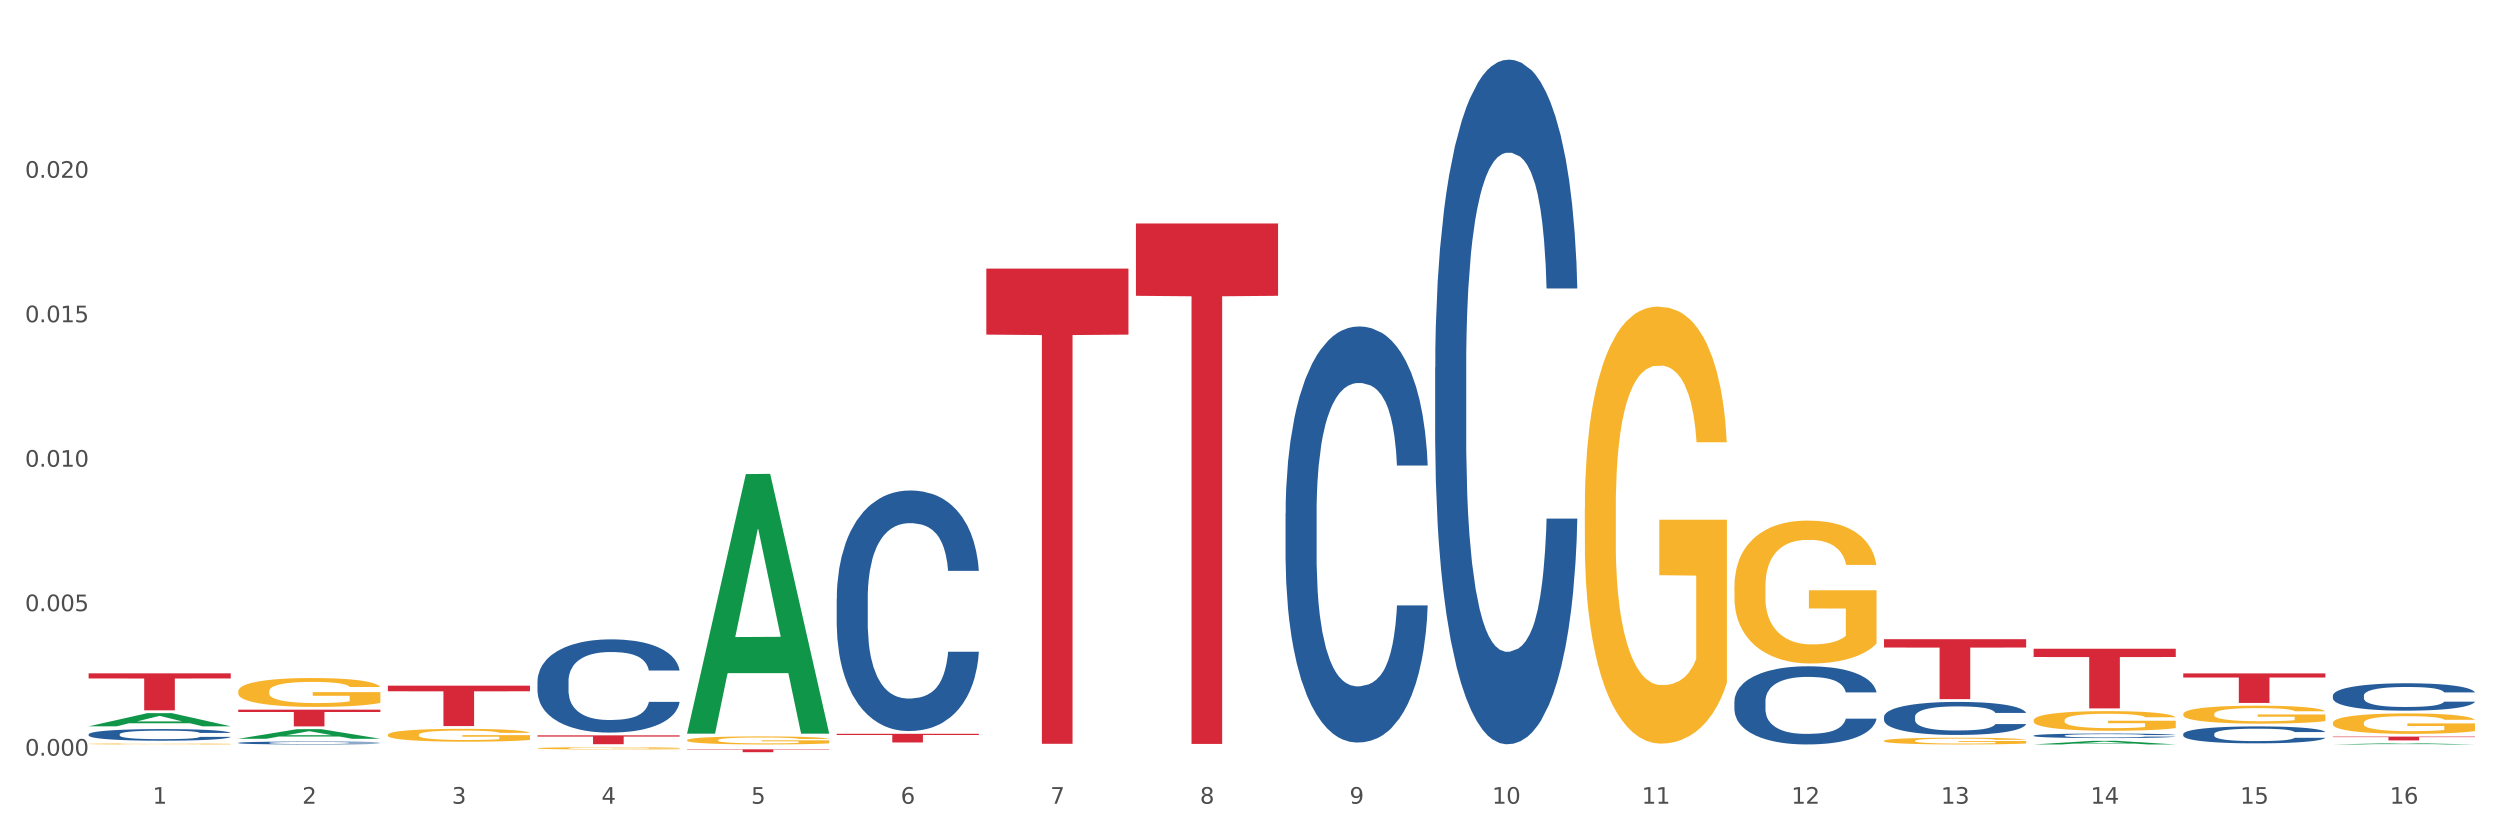 <?xml version="1.0" encoding="utf-8" standalone="no"?>
<!DOCTYPE svg PUBLIC "-//W3C//DTD SVG 1.1//EN"
  "http://www.w3.org/Graphics/SVG/1.1/DTD/svg11.dtd">
<svg xmlns:xlink="http://www.w3.org/1999/xlink" width="1080pt" height="360pt" viewBox="0 0 1080 360" xmlns="http://www.w3.org/2000/svg" version="1.1">
 <rect x="0" y="0" width="1080" height="360" fill="#333333" stroke="none"/>
 <defs>
  <style type="text/css">*{stroke-linejoin: round; stroke-linecap: butt}</style>
 </defs>
 <g id="figure_1">
  <g id="patch_1">
   <path d="M 0 360 
L 1080 360 
L 1080 0 
L 0 0 
z
" style="fill: #ffffff; stroke: #ffffff; stroke-linejoin: miter"/>
  </g>
  <g id="axes_1">
   <g id="matplotlib.axis_1">
    <g id="xtick_1">
     <g id="text_1">
      <!-- 1 -->
      <g style="fill: #4d4d4d" transform="translate(65.93 347.204) scale(0.096 -0.096)">
       <defs>
        <path id="DejaVuSans-31" d="M 794 531 
L 1825 531 
L 1825 4091 
L 703 3866 
L 703 4441 
L 1819 4666 
L 2450 4666 
L 2450 531 
L 3481 531 
L 3481 0 
L 794 0 
L 794 531 
z
" transform="scale(0.016)"/>
       </defs>
       <use xlink:href="#DejaVuSans-31"/>
      </g>
     </g>
    </g>
    <g id="xtick_2">
     <g id="text_2">
      <!-- 2 -->
      <g style="fill: #4d4d4d" transform="translate(130.565 347.204) scale(0.096 -0.096)">
       <defs>
        <path id="DejaVuSans-32" d="M 1228 531 
L 3431 531 
L 3431 0 
L 469 0 
L 469 531 
Q 828 903 1448 1529 
Q 2069 2156 2228 2338 
Q 2531 2678 2651 2914 
Q 2772 3150 2772 3378 
Q 2772 3750 2511 3984 
Q 2250 4219 1831 4219 
Q 1534 4219 1204 4116 
Q 875 4013 500 3803 
L 500 4441 
Q 881 4594 1212 4672 
Q 1544 4750 1819 4750 
Q 2544 4750 2975 4387 
Q 3406 4025 3406 3419 
Q 3406 3131 3298 2873 
Q 3191 2616 2906 2266 
Q 2828 2175 2409 1742 
Q 1991 1309 1228 531 
z
" transform="scale(0.016)"/>
       </defs>
       <use xlink:href="#DejaVuSans-32"/>
      </g>
     </g>
    </g>
    <g id="xtick_3">
     <g id="text_3">
      <!-- 3 -->
      <g style="fill: #4d4d4d" transform="translate(195.199 347.204) scale(0.096 -0.096)">
       <defs>
        <path id="DejaVuSans-33" d="M 2597 2516 
Q 3050 2419 3304 2112 
Q 3559 1806 3559 1356 
Q 3559 666 3084 287 
Q 2609 -91 1734 -91 
Q 1441 -91 1130 -33 
Q 819 25 488 141 
L 488 750 
Q 750 597 1062 519 
Q 1375 441 1716 441 
Q 2309 441 2620 675 
Q 2931 909 2931 1356 
Q 2931 1769 2642 2001 
Q 2353 2234 1838 2234 
L 1294 2234 
L 1294 2753 
L 1863 2753 
Q 2328 2753 2575 2939 
Q 2822 3125 2822 3475 
Q 2822 3834 2567 4026 
Q 2313 4219 1838 4219 
Q 1578 4219 1281 4162 
Q 984 4106 628 3988 
L 628 4550 
Q 988 4650 1302 4700 
Q 1616 4750 1894 4750 
Q 2613 4750 3031 4423 
Q 3450 4097 3450 3541 
Q 3450 3153 3228 2886 
Q 3006 2619 2597 2516 
z
" transform="scale(0.016)"/>
       </defs>
       <use xlink:href="#DejaVuSans-33"/>
      </g>
     </g>
    </g>
    <g id="xtick_4">
     <g id="text_4">
      <!-- 4 -->
      <g style="fill: #4d4d4d" transform="translate(259.833 347.204) scale(0.096 -0.096)">
       <defs>
        <path id="DejaVuSans-34" d="M 2419 4116 
L 825 1625 
L 2419 1625 
L 2419 4116 
z
M 2253 4666 
L 3047 4666 
L 3047 1625 
L 3713 1625 
L 3713 1100 
L 3047 1100 
L 3047 0 
L 2419 0 
L 2419 1100 
L 313 1100 
L 313 1709 
L 2253 4666 
z
" transform="scale(0.016)"/>
       </defs>
       <use xlink:href="#DejaVuSans-34"/>
      </g>
     </g>
    </g>
    <g id="xtick_5">
     <g id="text_5">
      <!-- 5 -->
      <g style="fill: #4d4d4d" transform="translate(324.467 347.204) scale(0.096 -0.096)">
       <defs>
        <path id="DejaVuSans-35" d="M 691 4666 
L 3169 4666 
L 3169 4134 
L 1269 4134 
L 1269 2991 
Q 1406 3038 1543 3061 
Q 1681 3084 1819 3084 
Q 2600 3084 3056 2656 
Q 3513 2228 3513 1497 
Q 3513 744 3044 326 
Q 2575 -91 1722 -91 
Q 1428 -91 1123 -41 
Q 819 9 494 109 
L 494 744 
Q 775 591 1075 516 
Q 1375 441 1709 441 
Q 2250 441 2565 725 
Q 2881 1009 2881 1497 
Q 2881 1984 2565 2268 
Q 2250 2553 1709 2553 
Q 1456 2553 1204 2497 
Q 953 2441 691 2322 
L 691 4666 
z
" transform="scale(0.016)"/>
       </defs>
       <use xlink:href="#DejaVuSans-35"/>
      </g>
     </g>
    </g>
    <g id="xtick_6">
     <g id="text_6">
      <!-- 6 -->
      <g style="fill: #4d4d4d" transform="translate(389.102 347.204) scale(0.096 -0.096)">
       <defs>
        <path id="DejaVuSans-36" d="M 2113 2584 
Q 1688 2584 1439 2293 
Q 1191 2003 1191 1497 
Q 1191 994 1439 701 
Q 1688 409 2113 409 
Q 2538 409 2786 701 
Q 3034 994 3034 1497 
Q 3034 2003 2786 2293 
Q 2538 2584 2113 2584 
z
M 3366 4563 
L 3366 3988 
Q 3128 4100 2886 4159 
Q 2644 4219 2406 4219 
Q 1781 4219 1451 3797 
Q 1122 3375 1075 2522 
Q 1259 2794 1537 2939 
Q 1816 3084 2150 3084 
Q 2853 3084 3261 2657 
Q 3669 2231 3669 1497 
Q 3669 778 3244 343 
Q 2819 -91 2113 -91 
Q 1303 -91 875 529 
Q 447 1150 447 2328 
Q 447 3434 972 4092 
Q 1497 4750 2381 4750 
Q 2619 4750 2861 4703 
Q 3103 4656 3366 4563 
z
" transform="scale(0.016)"/>
       </defs>
       <use xlink:href="#DejaVuSans-36"/>
      </g>
     </g>
    </g>
    <g id="xtick_7">
     <g id="text_7">
      <!-- 7 -->
      <g style="fill: #4d4d4d" transform="translate(453.736 347.204) scale(0.096 -0.096)">
       <defs>
        <path id="DejaVuSans-37" d="M 525 4666 
L 3525 4666 
L 3525 4397 
L 1831 0 
L 1172 0 
L 2766 4134 
L 525 4134 
L 525 4666 
z
" transform="scale(0.016)"/>
       </defs>
       <use xlink:href="#DejaVuSans-37"/>
      </g>
     </g>
    </g>
    <g id="xtick_8">
     <g id="text_8">
      <!-- 8 -->
      <g style="fill: #4d4d4d" transform="translate(518.37 347.204) scale(0.096 -0.096)">
       <defs>
        <path id="DejaVuSans-38" d="M 2034 2216 
Q 1584 2216 1326 1975 
Q 1069 1734 1069 1313 
Q 1069 891 1326 650 
Q 1584 409 2034 409 
Q 2484 409 2743 651 
Q 3003 894 3003 1313 
Q 3003 1734 2745 1975 
Q 2488 2216 2034 2216 
z
M 1403 2484 
Q 997 2584 770 2862 
Q 544 3141 544 3541 
Q 544 4100 942 4425 
Q 1341 4750 2034 4750 
Q 2731 4750 3128 4425 
Q 3525 4100 3525 3541 
Q 3525 3141 3298 2862 
Q 3072 2584 2669 2484 
Q 3125 2378 3379 2068 
Q 3634 1759 3634 1313 
Q 3634 634 3220 271 
Q 2806 -91 2034 -91 
Q 1263 -91 848 271 
Q 434 634 434 1313 
Q 434 1759 690 2068 
Q 947 2378 1403 2484 
z
M 1172 3481 
Q 1172 3119 1398 2916 
Q 1625 2713 2034 2713 
Q 2441 2713 2670 2916 
Q 2900 3119 2900 3481 
Q 2900 3844 2670 4047 
Q 2441 4250 2034 4250 
Q 1625 4250 1398 4047 
Q 1172 3844 1172 3481 
z
" transform="scale(0.016)"/>
       </defs>
       <use xlink:href="#DejaVuSans-38"/>
      </g>
     </g>
    </g>
    <g id="xtick_9">
     <g id="text_9">
      <!-- 9 -->
      <g style="fill: #4d4d4d" transform="translate(583.005 347.204) scale(0.096 -0.096)">
       <defs>
        <path id="DejaVuSans-39" d="M 703 97 
L 703 672 
Q 941 559 1184 500 
Q 1428 441 1663 441 
Q 2288 441 2617 861 
Q 2947 1281 2994 2138 
Q 2813 1869 2534 1725 
Q 2256 1581 1919 1581 
Q 1219 1581 811 2004 
Q 403 2428 403 3163 
Q 403 3881 828 4315 
Q 1253 4750 1959 4750 
Q 2769 4750 3195 4129 
Q 3622 3509 3622 2328 
Q 3622 1225 3098 567 
Q 2575 -91 1691 -91 
Q 1453 -91 1209 -44 
Q 966 3 703 97 
z
M 1959 2075 
Q 2384 2075 2632 2365 
Q 2881 2656 2881 3163 
Q 2881 3666 2632 3958 
Q 2384 4250 1959 4250 
Q 1534 4250 1286 3958 
Q 1038 3666 1038 3163 
Q 1038 2656 1286 2365 
Q 1534 2075 1959 2075 
z
" transform="scale(0.016)"/>
       </defs>
       <use xlink:href="#DejaVuSans-39"/>
      </g>
     </g>
    </g>
    <g id="xtick_10">
     <g id="text_10">
      <!-- 10 -->
      <g style="fill: #4d4d4d" transform="translate(644.585 347.204) scale(0.096 -0.096)">
       <defs>
        <path id="DejaVuSans-30" d="M 2034 4250 
Q 1547 4250 1301 3770 
Q 1056 3291 1056 2328 
Q 1056 1369 1301 889 
Q 1547 409 2034 409 
Q 2525 409 2770 889 
Q 3016 1369 3016 2328 
Q 3016 3291 2770 3770 
Q 2525 4250 2034 4250 
z
M 2034 4750 
Q 2819 4750 3233 4129 
Q 3647 3509 3647 2328 
Q 3647 1150 3233 529 
Q 2819 -91 2034 -91 
Q 1250 -91 836 529 
Q 422 1150 422 2328 
Q 422 3509 836 4129 
Q 1250 4750 2034 4750 
z
" transform="scale(0.016)"/>
       </defs>
       <use xlink:href="#DejaVuSans-31"/>
       <use xlink:href="#DejaVuSans-30" transform="translate(63.623 0)"/>
      </g>
     </g>
    </g>
    <g id="xtick_11">
     <g id="text_11">
      <!-- 11 -->
      <g style="fill: #4d4d4d" transform="translate(709.219 347.204) scale(0.096 -0.096)">
       <use xlink:href="#DejaVuSans-31"/>
       <use xlink:href="#DejaVuSans-31" transform="translate(63.623 0)"/>
      </g>
     </g>
    </g>
    <g id="xtick_12">
     <g id="text_12">
      <!-- 12 -->
      <g style="fill: #4d4d4d" transform="translate(773.854 347.204) scale(0.096 -0.096)">
       <use xlink:href="#DejaVuSans-31"/>
       <use xlink:href="#DejaVuSans-32" transform="translate(63.623 0)"/>
      </g>
     </g>
    </g>
    <g id="xtick_13">
     <g id="text_13">
      <!-- 13 -->
      <g style="fill: #4d4d4d" transform="translate(838.488 347.204) scale(0.096 -0.096)">
       <use xlink:href="#DejaVuSans-31"/>
       <use xlink:href="#DejaVuSans-33" transform="translate(63.623 0)"/>
      </g>
     </g>
    </g>
    <g id="xtick_14">
     <g id="text_14">
      <!-- 14 -->
      <g style="fill: #4d4d4d" transform="translate(903.122 347.204) scale(0.096 -0.096)">
       <use xlink:href="#DejaVuSans-31"/>
       <use xlink:href="#DejaVuSans-34" transform="translate(63.623 0)"/>
      </g>
     </g>
    </g>
    <g id="xtick_15">
     <g id="text_15">
      <!-- 15 -->
      <g style="fill: #4d4d4d" transform="translate(967.756 347.204) scale(0.096 -0.096)">
       <use xlink:href="#DejaVuSans-31"/>
       <use xlink:href="#DejaVuSans-35" transform="translate(63.623 0)"/>
      </g>
     </g>
    </g>
    <g id="xtick_16">
     <g id="text_16">
      <!-- 16 -->
      <g style="fill: #4d4d4d" transform="translate(1032.391 347.204) scale(0.096 -0.096)">
       <use xlink:href="#DejaVuSans-31"/>
       <use xlink:href="#DejaVuSans-36" transform="translate(63.623 0)"/>
      </g>
     </g>
    </g>
    <g id="xtick_17"/>
    <g id="xtick_18"/>
    <g id="xtick_19"/>
    <g id="xtick_20"/>
    <g id="xtick_21"/>
    <g id="xtick_22"/>
    <g id="xtick_23"/>
    <g id="xtick_24"/>
    <g id="xtick_25"/>
    <g id="xtick_26"/>
    <g id="xtick_27"/>
    <g id="xtick_28"/>
    <g id="xtick_29"/>
    <g id="xtick_30"/>
    <g id="xtick_31"/>
   </g>
   <g id="matplotlib.axis_2">
    <g id="ytick_1">
     <g id="text_17">
      <!-- 0.000 -->
      <g style="fill: #4d4d4d" transform="translate(10.8 326.44) scale(0.096 -0.096)">
       <defs>
        <path id="DejaVuSans-2e" d="M 684 794 
L 1344 794 
L 1344 0 
L 684 0 
L 684 794 
z
" transform="scale(0.016)"/>
       </defs>
       <use xlink:href="#DejaVuSans-30"/>
       <use xlink:href="#DejaVuSans-2e" transform="translate(63.623 0)"/>
       <use xlink:href="#DejaVuSans-30" transform="translate(95.41 0)"/>
       <use xlink:href="#DejaVuSans-30" transform="translate(159.033 0)"/>
       <use xlink:href="#DejaVuSans-30" transform="translate(222.656 0)"/>
      </g>
     </g>
    </g>
    <g id="ytick_2">
     <g id="text_18">
      <!-- 0.005 -->
      <g style="fill: #4d4d4d" transform="translate(10.8 264.029) scale(0.096 -0.096)">
       <use xlink:href="#DejaVuSans-30"/>
       <use xlink:href="#DejaVuSans-2e" transform="translate(63.623 0)"/>
       <use xlink:href="#DejaVuSans-30" transform="translate(95.41 0)"/>
       <use xlink:href="#DejaVuSans-30" transform="translate(159.033 0)"/>
       <use xlink:href="#DejaVuSans-35" transform="translate(222.656 0)"/>
      </g>
     </g>
    </g>
    <g id="ytick_3">
     <g id="text_19">
      <!-- 0.010 -->
      <g style="fill: #4d4d4d" transform="translate(10.8 201.619) scale(0.096 -0.096)">
       <use xlink:href="#DejaVuSans-30"/>
       <use xlink:href="#DejaVuSans-2e" transform="translate(63.623 0)"/>
       <use xlink:href="#DejaVuSans-30" transform="translate(95.41 0)"/>
       <use xlink:href="#DejaVuSans-31" transform="translate(159.033 0)"/>
       <use xlink:href="#DejaVuSans-30" transform="translate(222.656 0)"/>
      </g>
     </g>
    </g>
    <g id="ytick_4">
     <g id="text_20">
      <!-- 0.015 -->
      <g style="fill: #4d4d4d" transform="translate(10.8 139.209) scale(0.096 -0.096)">
       <use xlink:href="#DejaVuSans-30"/>
       <use xlink:href="#DejaVuSans-2e" transform="translate(63.623 0)"/>
       <use xlink:href="#DejaVuSans-30" transform="translate(95.41 0)"/>
       <use xlink:href="#DejaVuSans-31" transform="translate(159.033 0)"/>
       <use xlink:href="#DejaVuSans-35" transform="translate(222.656 0)"/>
      </g>
     </g>
    </g>
    <g id="ytick_5">
     <g id="text_21">
      <!-- 0.020 -->
      <g style="fill: #4d4d4d" transform="translate(10.8 76.799) scale(0.096 -0.096)">
       <use xlink:href="#DejaVuSans-30"/>
       <use xlink:href="#DejaVuSans-2e" transform="translate(63.623 0)"/>
       <use xlink:href="#DejaVuSans-30" transform="translate(95.41 0)"/>
       <use xlink:href="#DejaVuSans-32" transform="translate(159.033 0)"/>
       <use xlink:href="#DejaVuSans-30" transform="translate(222.656 0)"/>
      </g>
     </g>
    </g>
    <g id="ytick_6"/>
    <g id="ytick_7"/>
    <g id="ytick_8"/>
    <g id="ytick_9"/>
    <g id="ytick_10"/>
   </g>
   <g id="PolyCollection_1">
    <path d="M 38.283 313.762 
L 38.346 313.757 
L 63.667 308.069 
L 74.175 308.064 
L 99.686 313.773 
L 87.532 313.773 
L 82.024 312.443 
L 55.881 312.443 
L 55.691 312.465 
L 50.374 313.773 
L 38.283 313.773 
L 38.283 313.762 
L 59.173 311.65 
L 78.733 311.645 
L 69.048 309.281 
L 68.921 309.27 
L 68.794 309.286 
L 59.109 311.645 
L 59.173 311.65 
L 38.283 313.762 
z
" clip-path="url(#p03cbdc53f2)" style="fill: #109648"/>
    <path d="M 943.163 317.097 
L 943.236 317.09 
L 943.236 316.903 
L 943.453 316.648 
L 944.252 316.179 
L 945.268 315.825 
L 947.01 315.41 
L 947.953 315.236 
L 949.187 315.041 
L 951.728 314.727 
L 954.631 314.459 
L 956.663 314.312 
L 958.187 314.218 
L 961.598 314.051 
L 963.558 313.977 
L 965.59 313.917 
L 967.332 313.876 
L 970.235 313.83 
L 972.558 313.81 
L 975.243 313.803 
L 977.493 313.81 
L 980.469 313.836 
L 984.824 313.917 
L 986.493 313.964 
L 988.743 314.044 
L 991.066 314.151 
L 992.953 314.258 
L 995.13 314.412 
L 997.38 314.613 
L 999.558 314.867 
L 1001.082 315.102 
L 1002.316 315.349 
L 1003.404 315.651 
L 1004.203 315.979 
L 1004.566 316.253 
L 991.284 316.253 
L 990.921 316.005 
L 990.195 315.738 
L 989.469 315.557 
L 988.671 315.41 
L 987.437 315.242 
L 986.348 315.135 
L 984.534 315.008 
L 982.864 314.928 
L 981.485 314.881 
L 979.816 314.841 
L 976.26 314.8 
L 973.719 314.8 
L 972.122 314.814 
L 970.163 314.847 
L 968.494 314.894 
L 966.534 314.974 
L 965.01 315.061 
L 963.485 315.175 
L 962.615 315.256 
L 961.308 315.403 
L 960.437 315.523 
L 959.276 315.731 
L 958.623 315.878 
L 957.461 316.26 
L 956.953 316.541 
L 956.736 316.735 
L 956.59 316.949 
L 956.59 317.994 
L 957.026 318.462 
L 957.389 318.663 
L 957.969 318.891 
L 959.058 319.185 
L 960.655 319.473 
L 962.324 319.681 
L 963.703 319.808 
L 965.01 319.902 
L 966.316 319.975 
L 967.913 320.042 
L 969.219 320.083 
L 971.179 320.123 
L 973.502 320.143 
L 975.316 320.143 
L 979.018 320.109 
L 980.687 320.076 
L 982.284 320.029 
L 984.026 319.955 
L 985.405 319.875 
L 986.203 319.815 
L 987.509 319.688 
L 988.526 319.554 
L 989.397 319.4 
L 989.977 319.266 
L 990.63 319.065 
L 991.138 318.837 
L 991.284 318.717 
L 1004.566 318.717 
L 1004.275 318.958 
L 1003.767 319.192 
L 1002.751 319.507 
L 1001.953 319.688 
L 1000.719 319.908 
L 999.413 320.096 
L 997.598 320.303 
L 995.929 320.457 
L 994.187 320.591 
L 992.3 320.712 
L 988.888 320.879 
L 987.655 320.926 
L 985.042 321.006 
L 983.009 321.053 
L 980.034 321.1 
L 976.985 321.127 
L 973.792 321.134 
L 970.961 321.12 
L 967.84 321.08 
L 965.881 321.04 
L 963.703 320.98 
L 961.163 320.886 
L 958.768 320.772 
L 956.518 320.638 
L 954.413 320.484 
L 952.453 320.31 
L 949.913 320.022 
L 948.026 319.741 
L 946.647 319.48 
L 945.703 319.259 
L 944.76 318.978 
L 944.252 318.784 
L 943.453 318.315 
L 943.163 317.88 
L 943.163 317.097 
z
" clip-path="url(#p03cbdc53f2)" style="fill: #255c99"/>
    <path d="M 878.529 317.77 
L 878.601 317.768 
L 878.601 317.718 
L 878.819 317.65 
L 879.618 317.525 
L 880.634 317.429 
L 882.376 317.318 
L 883.319 317.272 
L 884.553 317.22 
L 887.093 317.136 
L 889.996 317.064 
L 892.029 317.024 
L 893.553 316.999 
L 896.964 316.954 
L 898.924 316.935 
L 900.956 316.919 
L 902.698 316.908 
L 905.601 316.895 
L 907.924 316.89 
L 910.609 316.888 
L 912.859 316.89 
L 915.835 316.897 
L 920.19 316.919 
L 921.859 316.931 
L 924.109 316.953 
L 926.432 316.981 
L 928.319 317.01 
L 930.496 317.051 
L 932.746 317.105 
L 934.923 317.173 
L 936.448 317.236 
L 937.681 317.302 
L 938.77 317.383 
L 939.569 317.471 
L 939.931 317.544 
L 926.649 317.544 
L 926.286 317.478 
L 925.561 317.406 
L 924.835 317.358 
L 924.036 317.318 
L 922.803 317.274 
L 921.714 317.245 
L 919.899 317.211 
L 918.23 317.189 
L 916.851 317.177 
L 915.182 317.166 
L 911.625 317.155 
L 909.085 317.155 
L 907.488 317.159 
L 905.529 317.168 
L 903.859 317.18 
L 901.9 317.202 
L 900.375 317.225 
L 898.851 317.256 
L 897.98 317.277 
L 896.674 317.317 
L 895.803 317.349 
L 894.642 317.404 
L 893.988 317.444 
L 892.827 317.546 
L 892.319 317.621 
L 892.101 317.673 
L 891.956 317.731 
L 891.956 318.01 
L 892.392 318.136 
L 892.754 318.19 
L 893.335 318.251 
L 894.424 318.329 
L 896.021 318.406 
L 897.69 318.462 
L 899.069 318.496 
L 900.375 318.521 
L 901.682 318.541 
L 903.279 318.559 
L 904.585 318.57 
L 906.545 318.58 
L 908.867 318.586 
L 910.682 318.586 
L 914.383 318.577 
L 916.053 318.568 
L 917.649 318.555 
L 919.391 318.536 
L 920.77 318.514 
L 921.569 318.498 
L 922.875 318.464 
L 923.891 318.428 
L 924.762 318.387 
L 925.343 318.351 
L 925.996 318.297 
L 926.504 318.236 
L 926.649 318.204 
L 939.931 318.204 
L 939.641 318.268 
L 939.133 318.331 
L 938.117 318.415 
L 937.319 318.464 
L 936.085 318.523 
L 934.778 318.573 
L 932.964 318.629 
L 931.294 318.67 
L 929.552 318.706 
L 927.665 318.738 
L 924.254 318.783 
L 923.02 318.795 
L 920.407 318.817 
L 918.375 318.83 
L 915.399 318.842 
L 912.351 318.849 
L 909.158 318.851 
L 906.327 318.847 
L 903.206 318.837 
L 901.246 318.826 
L 899.069 318.81 
L 896.529 318.785 
L 894.134 318.754 
L 891.884 318.718 
L 889.779 318.677 
L 887.819 318.631 
L 885.279 318.553 
L 883.392 318.478 
L 882.013 318.408 
L 881.069 318.349 
L 880.126 318.274 
L 879.618 318.222 
L 878.819 318.096 
L 878.529 317.98 
L 878.529 317.77 
z
" clip-path="url(#p03cbdc53f2)" style="fill: #255c99"/>
    <path d="M 813.895 309.638 
L 813.967 309.625 
L 813.967 309.26 
L 814.185 308.765 
L 814.983 307.853 
L 815.999 307.162 
L 817.741 306.354 
L 818.685 306.015 
L 819.919 305.637 
L 822.459 305.025 
L 825.362 304.503 
L 827.394 304.216 
L 828.919 304.034 
L 832.33 303.708 
L 834.289 303.565 
L 836.322 303.447 
L 838.064 303.369 
L 840.967 303.278 
L 843.289 303.239 
L 845.975 303.226 
L 848.225 303.239 
L 851.201 303.291 
L 855.555 303.447 
L 857.225 303.539 
L 859.475 303.695 
L 861.797 303.904 
L 863.684 304.112 
L 865.862 304.412 
L 868.112 304.803 
L 870.289 305.298 
L 871.813 305.754 
L 873.047 306.237 
L 874.136 306.823 
L 874.934 307.462 
L 875.297 307.996 
L 862.015 307.996 
L 861.652 307.514 
L 860.926 306.993 
L 860.201 306.641 
L 859.402 306.354 
L 858.168 306.028 
L 857.08 305.82 
L 855.265 305.572 
L 853.596 305.416 
L 852.217 305.324 
L 850.547 305.246 
L 846.991 305.168 
L 844.451 305.168 
L 842.854 305.194 
L 840.894 305.259 
L 839.225 305.35 
L 837.265 305.507 
L 835.741 305.676 
L 834.217 305.898 
L 833.346 306.054 
L 832.04 306.341 
L 831.169 306.576 
L 830.007 306.98 
L 829.354 307.266 
L 828.193 308.009 
L 827.685 308.557 
L 827.467 308.935 
L 827.322 309.352 
L 827.322 311.385 
L 827.757 312.297 
L 828.12 312.688 
L 828.701 313.131 
L 829.79 313.705 
L 831.386 314.265 
L 833.056 314.669 
L 834.435 314.917 
L 835.741 315.1 
L 837.048 315.243 
L 838.644 315.373 
L 839.951 315.451 
L 841.91 315.53 
L 844.233 315.569 
L 846.047 315.569 
L 849.749 315.504 
L 851.418 315.438 
L 853.015 315.347 
L 854.757 315.204 
L 856.136 315.047 
L 856.934 314.93 
L 858.241 314.682 
L 859.257 314.422 
L 860.128 314.122 
L 860.709 313.861 
L 861.362 313.47 
L 861.87 313.027 
L 862.015 312.793 
L 875.297 312.793 
L 875.007 313.262 
L 874.499 313.718 
L 873.483 314.331 
L 872.684 314.682 
L 871.45 315.113 
L 870.144 315.477 
L 868.329 315.882 
L 866.66 316.181 
L 864.918 316.442 
L 863.031 316.677 
L 859.62 317.002 
L 858.386 317.094 
L 855.773 317.25 
L 853.741 317.341 
L 850.765 317.433 
L 847.717 317.485 
L 844.523 317.498 
L 841.693 317.472 
L 838.572 317.393 
L 836.612 317.315 
L 834.435 317.198 
L 831.894 317.015 
L 829.499 316.794 
L 827.249 316.533 
L 825.144 316.233 
L 823.185 315.895 
L 820.644 315.334 
L 818.757 314.787 
L 817.378 314.278 
L 816.435 313.848 
L 815.491 313.301 
L 814.983 312.923 
L 814.185 312.011 
L 813.895 311.163 
L 813.895 309.638 
z
" clip-path="url(#p03cbdc53f2)" style="fill: #255c99"/>
    <path d="M 749.26 303.007 
L 749.333 302.976 
L 749.333 302.113 
L 749.551 300.941 
L 750.349 298.782 
L 751.365 297.147 
L 753.107 295.235 
L 754.051 294.433 
L 755.284 293.539 
L 757.825 292.089 
L 760.728 290.856 
L 762.76 290.177 
L 764.284 289.745 
L 767.696 288.974 
L 769.655 288.635 
L 771.687 288.358 
L 773.429 288.173 
L 776.333 287.957 
L 778.655 287.864 
L 781.341 287.833 
L 783.591 287.864 
L 786.566 287.988 
L 790.921 288.358 
L 792.59 288.573 
L 794.84 288.944 
L 797.163 289.437 
L 799.05 289.931 
L 801.227 290.64 
L 803.477 291.565 
L 805.655 292.737 
L 807.179 293.816 
L 808.413 294.958 
L 809.502 296.345 
L 810.3 297.857 
L 810.663 299.121 
L 797.381 299.121 
L 797.018 297.98 
L 796.292 296.746 
L 795.566 295.914 
L 794.768 295.235 
L 793.534 294.464 
L 792.445 293.971 
L 790.631 293.385 
L 788.961 293.015 
L 787.582 292.799 
L 785.913 292.614 
L 782.357 292.429 
L 779.816 292.429 
L 778.22 292.49 
L 776.26 292.645 
L 774.591 292.86 
L 772.631 293.231 
L 771.107 293.631 
L 769.583 294.156 
L 768.712 294.526 
L 767.405 295.204 
L 766.534 295.759 
L 765.373 296.716 
L 764.72 297.394 
L 763.558 299.152 
L 763.05 300.447 
L 762.833 301.342 
L 762.688 302.329 
L 762.688 307.14 
L 763.123 309.299 
L 763.486 310.224 
L 764.067 311.273 
L 765.155 312.63 
L 766.752 313.956 
L 768.421 314.912 
L 769.8 315.498 
L 771.107 315.93 
L 772.413 316.269 
L 774.01 316.577 
L 775.316 316.762 
L 777.276 316.947 
L 779.599 317.04 
L 781.413 317.04 
L 785.115 316.886 
L 786.784 316.731 
L 788.381 316.516 
L 790.123 316.176 
L 791.502 315.806 
L 792.3 315.529 
L 793.607 314.943 
L 794.623 314.326 
L 795.494 313.616 
L 796.074 313 
L 796.727 312.074 
L 797.236 311.026 
L 797.381 310.471 
L 810.663 310.471 
L 810.373 311.581 
L 809.864 312.66 
L 808.848 314.11 
L 808.05 314.943 
L 806.816 315.96 
L 805.51 316.824 
L 803.695 317.78 
L 802.026 318.489 
L 800.284 319.106 
L 798.397 319.661 
L 794.986 320.432 
L 793.752 320.648 
L 791.139 321.018 
L 789.107 321.234 
L 786.131 321.45 
L 783.082 321.573 
L 779.889 321.604 
L 777.058 321.543 
L 773.937 321.358 
L 771.978 321.173 
L 769.8 320.895 
L 767.26 320.463 
L 764.865 319.939 
L 762.615 319.322 
L 760.51 318.613 
L 758.55 317.811 
L 756.01 316.485 
L 754.123 315.189 
L 752.744 313.987 
L 751.801 312.969 
L 750.857 311.673 
L 750.349 310.779 
L 749.551 308.62 
L 749.26 306.616 
L 749.26 303.007 
z
" clip-path="url(#p03cbdc53f2)" style="fill: #255c99"/>
    <path d="M 619.992 158.657 
L 620.064 158.387 
L 620.064 150.824 
L 620.282 140.56 
L 621.08 121.651 
L 622.096 107.335 
L 623.838 90.588 
L 624.782 83.565 
L 626.016 75.731 
L 628.556 63.036 
L 631.459 52.231 
L 633.492 46.288 
L 635.016 42.507 
L 638.427 35.754 
L 640.387 32.783 
L 642.419 30.352 
L 644.161 28.731 
L 647.064 26.84 
L 649.387 26.03 
L 652.072 25.759 
L 654.322 26.03 
L 657.298 27.11 
L 661.653 30.352 
L 663.322 32.242 
L 665.572 35.484 
L 667.894 39.806 
L 669.781 44.128 
L 671.959 50.34 
L 674.209 58.444 
L 676.386 68.708 
L 677.91 78.162 
L 679.144 88.157 
L 680.233 100.312 
L 681.031 113.548 
L 681.394 124.623 
L 668.112 124.623 
L 667.749 114.628 
L 667.023 103.824 
L 666.298 96.53 
L 665.499 90.588 
L 664.265 83.835 
L 663.177 79.513 
L 661.362 74.381 
L 659.693 71.139 
L 658.314 69.248 
L 656.644 67.628 
L 653.088 66.007 
L 650.548 66.007 
L 648.951 66.547 
L 646.991 67.898 
L 645.322 69.789 
L 643.362 73.03 
L 641.838 76.542 
L 640.314 81.134 
L 639.443 84.375 
L 638.137 90.318 
L 637.266 95.18 
L 636.104 103.553 
L 635.451 109.496 
L 634.29 124.893 
L 633.782 136.238 
L 633.564 144.071 
L 633.419 152.715 
L 633.419 194.853 
L 633.854 213.761 
L 634.217 221.865 
L 634.798 231.049 
L 635.887 242.934 
L 637.483 254.549 
L 639.153 262.923 
L 640.532 268.055 
L 641.838 271.837 
L 643.145 274.808 
L 644.741 277.509 
L 646.048 279.13 
L 648.007 280.751 
L 650.33 281.561 
L 652.145 281.561 
L 655.846 280.21 
L 657.515 278.86 
L 659.112 276.969 
L 660.854 273.998 
L 662.233 270.756 
L 663.032 268.325 
L 664.338 263.193 
L 665.354 257.791 
L 666.225 251.578 
L 666.806 246.176 
L 667.459 238.072 
L 667.967 228.888 
L 668.112 224.026 
L 681.394 224.026 
L 681.104 233.75 
L 680.596 243.204 
L 679.58 255.9 
L 678.781 263.193 
L 677.547 272.107 
L 676.241 279.67 
L 674.427 288.044 
L 672.757 294.256 
L 671.015 299.659 
L 669.128 304.521 
L 665.717 311.274 
L 664.483 313.165 
L 661.87 316.406 
L 659.838 318.297 
L 656.862 320.188 
L 653.814 321.268 
L 650.62 321.538 
L 647.79 320.998 
L 644.669 319.377 
L 642.709 317.757 
L 640.532 315.326 
L 637.991 311.544 
L 635.596 306.952 
L 633.346 301.55 
L 631.242 295.337 
L 629.282 288.314 
L 626.742 276.699 
L 624.855 265.354 
L 623.475 254.819 
L 622.532 245.905 
L 621.588 234.56 
L 621.08 226.727 
L 620.282 207.819 
L 619.992 190.261 
L 619.992 158.657 
z
" clip-path="url(#p03cbdc53f2)" style="fill: #255c99"/>
    <path d="M 555.357 221.795 
L 555.43 221.631 
L 555.43 217.034 
L 555.648 210.796 
L 556.446 199.305 
L 557.462 190.604 
L 559.204 180.426 
L 560.148 176.158 
L 561.381 171.397 
L 563.922 163.682 
L 566.825 157.115 
L 568.857 153.504 
L 570.381 151.205 
L 573.793 147.101 
L 575.752 145.295 
L 577.785 143.818 
L 579.526 142.833 
L 582.43 141.684 
L 584.752 141.191 
L 587.438 141.027 
L 589.688 141.191 
L 592.663 141.848 
L 597.018 143.818 
L 598.688 144.967 
L 600.938 146.937 
L 603.26 149.564 
L 605.147 152.19 
L 607.325 155.966 
L 609.575 160.891 
L 611.752 167.129 
L 613.276 172.875 
L 614.51 178.949 
L 615.599 186.336 
L 616.397 194.38 
L 616.76 201.111 
L 603.478 201.111 
L 603.115 195.037 
L 602.389 188.47 
L 601.663 184.038 
L 600.865 180.426 
L 599.631 176.322 
L 598.542 173.696 
L 596.728 170.576 
L 595.059 168.606 
L 593.68 167.457 
L 592.01 166.472 
L 588.454 165.487 
L 585.913 165.487 
L 584.317 165.816 
L 582.357 166.637 
L 580.688 167.786 
L 578.728 169.756 
L 577.204 171.89 
L 575.68 174.68 
L 574.809 176.65 
L 573.502 180.262 
L 572.631 183.217 
L 571.47 188.306 
L 570.817 191.918 
L 569.656 201.275 
L 569.148 208.17 
L 568.93 212.93 
L 568.785 218.184 
L 568.785 243.793 
L 569.22 255.284 
L 569.583 260.209 
L 570.164 265.791 
L 571.252 273.014 
L 572.849 280.073 
L 574.518 285.162 
L 575.897 288.281 
L 577.204 290.579 
L 578.51 292.385 
L 580.107 294.027 
L 581.414 295.012 
L 583.373 295.997 
L 585.696 296.489 
L 587.51 296.489 
L 591.212 295.668 
L 592.881 294.847 
L 594.478 293.698 
L 596.22 291.893 
L 597.599 289.923 
L 598.397 288.445 
L 599.704 285.326 
L 600.72 282.043 
L 601.591 278.267 
L 602.171 274.984 
L 602.825 270.059 
L 603.333 264.477 
L 603.478 261.522 
L 616.76 261.522 
L 616.47 267.432 
L 615.962 273.178 
L 614.945 280.894 
L 614.147 285.326 
L 612.913 290.743 
L 611.607 295.34 
L 609.792 300.429 
L 608.123 304.205 
L 606.381 307.488 
L 604.494 310.443 
L 601.083 314.547 
L 599.849 315.696 
L 597.236 317.666 
L 595.204 318.815 
L 592.228 319.964 
L 589.18 320.621 
L 585.986 320.785 
L 583.155 320.457 
L 580.035 319.472 
L 578.075 318.487 
L 575.897 317.009 
L 573.357 314.711 
L 570.962 311.92 
L 568.712 308.637 
L 566.607 304.861 
L 564.648 300.593 
L 562.107 293.534 
L 560.22 286.639 
L 558.841 280.237 
L 557.898 274.82 
L 556.954 267.925 
L 556.446 263.164 
L 555.648 251.673 
L 555.357 241.002 
L 555.357 221.795 
z
" clip-path="url(#p03cbdc53f2)" style="fill: #255c99"/>
    <path d="M 102.917 298.673 
L 102.99 298.662 
L 102.99 298.252 
L 103.135 297.899 
L 103.86 297.044 
L 104.947 296.337 
L 105.745 295.961 
L 106.542 295.653 
L 107.484 295.346 
L 108.644 295.027 
L 110.747 294.559 
L 112.052 294.32 
L 113.646 294.069 
L 116.546 293.705 
L 118.649 293.499 
L 120.823 293.328 
L 124.376 293.123 
L 126.695 293.032 
L 129.16 292.964 
L 132.132 292.918 
L 134.38 292.907 
L 139.309 292.941 
L 143.514 293.044 
L 145.544 293.123 
L 148.154 293.26 
L 149.531 293.351 
L 151.778 293.534 
L 154.098 293.773 
L 155.693 293.978 
L 158.085 294.366 
L 159.898 294.753 
L 161.565 295.232 
L 162.435 295.562 
L 163.087 295.87 
L 163.667 296.223 
L 164.247 296.782 
L 151.198 296.782 
L 150.691 296.383 
L 149.894 296.007 
L 148.734 295.642 
L 147.719 295.414 
L 145.979 295.129 
L 144.384 294.947 
L 142.717 294.81 
L 140.687 294.696 
L 139.092 294.639 
L 136.845 294.593 
L 132.422 294.605 
L 129.45 294.696 
L 127.42 294.81 
L 126.115 294.913 
L 124.956 295.027 
L 123.651 295.186 
L 122.128 295.425 
L 121.041 295.642 
L 119.953 295.915 
L 119.083 296.189 
L 118.286 296.508 
L 117.634 296.85 
L 117.126 297.203 
L 116.691 297.636 
L 116.329 298.354 
L 116.329 299.916 
L 116.474 300.269 
L 116.836 300.736 
L 117.271 301.09 
L 117.996 301.511 
L 118.649 301.796 
L 119.881 302.206 
L 121.258 302.548 
L 122.346 302.765 
L 123.433 302.947 
L 125.318 303.198 
L 127.42 303.403 
L 129.233 303.528 
L 131.697 303.642 
L 133.365 303.688 
L 134.815 303.711 
L 138.367 303.711 
L 140.904 303.677 
L 143.732 303.597 
L 145.906 303.494 
L 147.719 303.369 
L 149.749 303.164 
L 151.053 302.97 
L 151.053 300.588 
L 135.105 300.577 
L 135.105 298.993 
L 164.32 298.993 
L 164.32 303.642 
L 163.087 303.882 
L 161.71 304.098 
L 160.26 304.292 
L 158.085 304.531 
L 155.476 304.759 
L 153.156 304.919 
L 150.691 305.056 
L 147.791 305.181 
L 144.022 305.295 
L 141.702 305.341 
L 138.802 305.375 
L 135.395 305.386 
L 132.422 305.363 
L 129.523 305.306 
L 126.478 305.204 
L 123.506 305.056 
L 121.258 304.907 
L 119.011 304.725 
L 116.619 304.486 
L 114.734 304.258 
L 113.284 304.053 
L 111.689 303.791 
L 109.949 303.449 
L 108.644 303.141 
L 107.484 302.822 
L 106.252 302.412 
L 105.382 302.058 
L 104.512 301.614 
L 104.005 301.283 
L 103.425 300.77 
L 102.99 300.052 
L 102.917 298.673 
z
" clip-path="url(#p03cbdc53f2)" style="fill: #f7b32b"/>
    <path d="M 167.552 317.428 
L 167.624 317.422 
L 167.624 317.24 
L 167.769 317.083 
L 168.494 316.702 
L 169.581 316.388 
L 170.379 316.22 
L 171.176 316.083 
L 172.119 315.946 
L 173.279 315.804 
L 175.381 315.596 
L 176.686 315.49 
L 178.281 315.378 
L 181.18 315.216 
L 183.283 315.125 
L 185.458 315.049 
L 189.01 314.957 
L 191.33 314.917 
L 193.794 314.886 
L 196.767 314.866 
L 199.014 314.861 
L 203.944 314.876 
L 208.148 314.922 
L 210.178 314.957 
L 212.788 315.018 
L 214.165 315.059 
L 216.413 315.14 
L 218.732 315.246 
L 220.327 315.338 
L 222.72 315.51 
L 224.532 315.683 
L 226.199 315.896 
L 227.069 316.043 
L 227.722 316.18 
L 228.302 316.337 
L 228.882 316.586 
L 215.833 316.586 
L 215.325 316.408 
L 214.528 316.241 
L 213.368 316.078 
L 212.353 315.977 
L 210.613 315.85 
L 209.018 315.769 
L 207.351 315.708 
L 205.321 315.657 
L 203.726 315.632 
L 201.479 315.612 
L 197.057 315.617 
L 194.084 315.657 
L 192.055 315.708 
L 190.75 315.754 
L 189.59 315.804 
L 188.285 315.875 
L 186.763 315.982 
L 185.675 316.078 
L 184.588 316.2 
L 183.718 316.322 
L 182.92 316.464 
L 182.268 316.616 
L 181.76 316.773 
L 181.325 316.966 
L 180.963 317.285 
L 180.963 317.98 
L 181.108 318.138 
L 181.47 318.346 
L 181.905 318.503 
L 182.63 318.691 
L 183.283 318.817 
L 184.515 319 
L 185.893 319.152 
L 186.98 319.248 
L 188.067 319.33 
L 189.952 319.441 
L 192.055 319.533 
L 193.867 319.588 
L 196.332 319.639 
L 197.999 319.659 
L 199.449 319.669 
L 203.001 319.669 
L 205.539 319.654 
L 208.366 319.619 
L 210.541 319.573 
L 212.353 319.517 
L 214.383 319.426 
L 215.688 319.34 
L 215.688 318.28 
L 199.739 318.275 
L 199.739 317.57 
L 228.954 317.57 
L 228.954 319.639 
L 227.722 319.746 
L 226.344 319.842 
L 224.894 319.928 
L 222.72 320.035 
L 220.11 320.136 
L 217.79 320.207 
L 215.325 320.268 
L 212.425 320.324 
L 208.656 320.375 
L 206.336 320.395 
L 203.436 320.41 
L 200.029 320.415 
L 197.057 320.405 
L 194.157 320.38 
L 191.112 320.334 
L 188.14 320.268 
L 185.893 320.202 
L 183.645 320.121 
L 181.253 320.014 
L 179.368 319.913 
L 177.918 319.822 
L 176.323 319.705 
L 174.584 319.553 
L 173.279 319.416 
L 172.119 319.274 
L 170.886 319.091 
L 170.016 318.934 
L 169.146 318.736 
L 168.639 318.589 
L 168.059 318.361 
L 167.624 318.041 
L 167.552 317.428 
z
" clip-path="url(#p03cbdc53f2)" style="fill: #f7b32b"/>
    <path d="M 232.186 323.251 
L 232.258 323.25 
L 232.258 323.217 
L 232.403 323.189 
L 233.128 323.121 
L 234.216 323.065 
L 235.013 323.035 
L 235.811 323.011 
L 236.753 322.986 
L 237.913 322.961 
L 240.015 322.924 
L 241.32 322.905 
L 242.915 322.885 
L 245.815 322.856 
L 247.917 322.84 
L 250.092 322.826 
L 253.644 322.81 
L 255.964 322.802 
L 258.429 322.797 
L 261.401 322.793 
L 263.648 322.792 
L 268.578 322.795 
L 272.783 322.803 
L 274.812 322.81 
L 277.422 322.821 
L 278.8 322.828 
L 281.047 322.842 
L 283.367 322.861 
L 284.962 322.878 
L 287.354 322.908 
L 289.166 322.939 
L 290.834 322.977 
L 291.704 323.003 
L 292.356 323.028 
L 292.936 323.056 
L 293.516 323.1 
L 280.467 323.1 
L 279.96 323.069 
L 279.162 323.039 
L 278.002 323.01 
L 276.987 322.992 
L 275.247 322.969 
L 273.653 322.955 
L 271.985 322.944 
L 269.955 322.935 
L 268.36 322.93 
L 266.113 322.926 
L 261.691 322.927 
L 258.719 322.935 
L 256.689 322.944 
L 255.384 322.952 
L 254.224 322.961 
L 252.919 322.974 
L 251.397 322.993 
L 250.309 323.01 
L 249.222 323.031 
L 248.352 323.053 
L 247.555 323.079 
L 246.902 323.106 
L 246.395 323.134 
L 245.96 323.168 
L 245.597 323.225 
L 245.597 323.349 
L 245.742 323.377 
L 246.105 323.414 
L 246.54 323.443 
L 247.265 323.476 
L 247.917 323.499 
L 249.15 323.531 
L 250.527 323.558 
L 251.614 323.576 
L 252.702 323.59 
L 254.587 323.61 
L 256.689 323.626 
L 258.501 323.636 
L 260.966 323.645 
L 262.633 323.649 
L 264.083 323.651 
L 267.636 323.651 
L 270.173 323.648 
L 273 323.642 
L 275.175 323.634 
L 276.987 323.624 
L 279.017 323.607 
L 280.322 323.592 
L 280.322 323.403 
L 264.373 323.402 
L 264.373 323.276 
L 293.588 323.276 
L 293.588 323.645 
L 292.356 323.664 
L 290.979 323.682 
L 289.529 323.697 
L 287.354 323.716 
L 284.744 323.734 
L 282.424 323.747 
L 279.96 323.758 
L 277.06 323.768 
L 273.29 323.777 
L 270.97 323.78 
L 268.071 323.783 
L 264.663 323.784 
L 261.691 323.782 
L 258.791 323.778 
L 255.746 323.769 
L 252.774 323.758 
L 250.527 323.746 
L 248.28 323.731 
L 245.887 323.712 
L 244.002 323.694 
L 242.553 323.678 
L 240.958 323.657 
L 239.218 323.63 
L 237.913 323.606 
L 236.753 323.58 
L 235.521 323.548 
L 234.651 323.52 
L 233.781 323.484 
L 233.273 323.458 
L 232.693 323.417 
L 232.258 323.36 
L 232.186 323.251 
z
" clip-path="url(#p03cbdc53f2)" style="fill: #f7b32b"/>
    <path d="M 296.82 319.736 
L 296.893 319.733 
L 296.893 319.619 
L 297.038 319.521 
L 297.763 319.283 
L 298.85 319.086 
L 299.647 318.981 
L 300.445 318.896 
L 301.387 318.81 
L 302.547 318.721 
L 304.65 318.591 
L 305.954 318.525 
L 307.549 318.455 
L 310.449 318.353 
L 312.551 318.296 
L 314.726 318.249 
L 318.278 318.192 
L 320.598 318.166 
L 323.063 318.147 
L 326.035 318.134 
L 328.283 318.131 
L 333.212 318.141 
L 337.417 318.169 
L 339.447 318.192 
L 342.057 318.23 
L 343.434 318.255 
L 345.681 318.306 
L 348.001 318.372 
L 349.596 318.429 
L 351.988 318.537 
L 353.801 318.645 
L 355.468 318.778 
L 356.338 318.87 
L 356.99 318.956 
L 357.57 319.054 
L 358.15 319.21 
L 345.101 319.21 
L 344.594 319.099 
L 343.796 318.994 
L 342.637 318.893 
L 341.622 318.829 
L 339.882 318.75 
L 338.287 318.699 
L 336.619 318.661 
L 334.59 318.629 
L 332.995 318.613 
L 330.747 318.601 
L 326.325 318.604 
L 323.353 318.629 
L 321.323 318.661 
L 320.018 318.69 
L 318.858 318.721 
L 317.554 318.766 
L 316.031 318.832 
L 314.944 318.893 
L 313.856 318.969 
L 312.986 319.045 
L 312.189 319.134 
L 311.536 319.229 
L 311.029 319.327 
L 310.594 319.448 
L 310.232 319.647 
L 310.232 320.082 
L 310.377 320.18 
L 310.739 320.31 
L 311.174 320.409 
L 311.899 320.526 
L 312.551 320.605 
L 313.784 320.719 
L 315.161 320.815 
L 316.249 320.875 
L 317.336 320.926 
L 319.221 320.995 
L 321.323 321.052 
L 323.136 321.087 
L 325.6 321.119 
L 327.268 321.132 
L 328.718 321.138 
L 332.27 321.138 
L 334.807 321.129 
L 337.634 321.106 
L 339.809 321.078 
L 341.622 321.043 
L 343.651 320.986 
L 344.956 320.932 
L 344.956 320.269 
L 329.008 320.266 
L 329.008 319.825 
L 358.223 319.825 
L 358.223 321.119 
L 356.99 321.186 
L 355.613 321.246 
L 354.163 321.3 
L 351.988 321.366 
L 349.378 321.43 
L 347.059 321.474 
L 344.594 321.512 
L 341.694 321.547 
L 337.924 321.579 
L 335.605 321.592 
L 332.705 321.601 
L 329.298 321.604 
L 326.325 321.598 
L 323.426 321.582 
L 320.381 321.554 
L 317.409 321.512 
L 315.161 321.471 
L 312.914 321.42 
L 310.522 321.354 
L 308.637 321.29 
L 307.187 321.233 
L 305.592 321.16 
L 303.852 321.065 
L 302.547 320.98 
L 301.387 320.891 
L 300.155 320.777 
L 299.285 320.678 
L 298.415 320.554 
L 297.908 320.463 
L 297.328 320.32 
L 296.893 320.12 
L 296.82 319.736 
z
" clip-path="url(#p03cbdc53f2)" style="fill: #f7b32b"/>
    <path d="M 684.626 219.69 
L 684.698 219.518 
L 684.698 213.311 
L 684.843 207.965 
L 685.568 195.034 
L 686.656 184.343 
L 687.453 178.654 
L 688.251 173.998 
L 689.193 169.343 
L 690.353 164.515 
L 692.455 157.445 
L 693.76 153.825 
L 695.355 150.031 
L 698.255 144.514 
L 700.357 141.41 
L 702.532 138.824 
L 706.084 135.72 
L 708.404 134.341 
L 710.869 133.306 
L 713.841 132.616 
L 716.088 132.444 
L 721.018 132.961 
L 725.223 134.513 
L 727.253 135.72 
L 729.862 137.789 
L 731.24 139.169 
L 733.487 141.927 
L 735.807 145.548 
L 737.402 148.652 
L 739.794 154.514 
L 741.606 160.377 
L 743.274 167.618 
L 744.144 172.619 
L 744.796 177.274 
L 745.376 182.619 
L 745.956 191.068 
L 732.907 191.068 
L 732.4 185.033 
L 731.602 179.343 
L 730.442 173.826 
L 729.427 170.377 
L 727.687 166.067 
L 726.093 163.308 
L 724.425 161.239 
L 722.395 159.515 
L 720.801 158.652 
L 718.553 157.963 
L 714.131 158.135 
L 711.159 159.515 
L 709.129 161.239 
L 707.824 162.791 
L 706.664 164.515 
L 705.359 166.929 
L 703.837 170.55 
L 702.749 173.826 
L 701.662 177.964 
L 700.792 182.102 
L 699.995 186.93 
L 699.342 192.103 
L 698.835 197.448 
L 698.4 204 
L 698.037 214.862 
L 698.037 238.484 
L 698.182 243.83 
L 698.545 250.899 
L 698.98 256.244 
L 699.705 262.624 
L 700.357 266.934 
L 701.59 273.142 
L 702.967 278.314 
L 704.054 281.59 
L 705.142 284.349 
L 707.027 288.142 
L 709.129 291.246 
L 710.941 293.143 
L 713.406 294.867 
L 715.074 295.557 
L 716.523 295.901 
L 720.076 295.901 
L 722.613 295.384 
L 725.44 294.177 
L 727.615 292.625 
L 729.427 290.729 
L 731.457 287.625 
L 732.762 284.694 
L 732.762 248.657 
L 716.813 248.485 
L 716.813 224.518 
L 746.029 224.518 
L 746.029 294.867 
L 744.796 298.488 
L 743.419 301.764 
L 741.969 304.695 
L 739.794 308.316 
L 737.184 311.764 
L 734.864 314.178 
L 732.4 316.247 
L 729.5 318.144 
L 725.73 319.868 
L 723.41 320.558 
L 720.511 321.075 
L 717.103 321.248 
L 714.131 320.903 
L 711.231 320.041 
L 708.187 318.489 
L 705.214 316.247 
L 702.967 314.006 
L 700.72 311.247 
L 698.327 307.626 
L 696.442 304.178 
L 694.993 301.074 
L 693.398 297.108 
L 691.658 291.936 
L 690.353 287.28 
L 689.193 282.452 
L 687.961 276.245 
L 687.091 270.9 
L 686.221 264.175 
L 685.713 259.175 
L 685.133 251.416 
L 684.698 240.553 
L 684.626 219.69 
z
" clip-path="url(#p03cbdc53f2)" style="fill: #f7b32b"/>
    <path d="M 749.26 253.427 
L 749.333 253.371 
L 749.333 251.34 
L 749.478 249.592 
L 750.203 245.362 
L 751.29 241.865 
L 752.088 240.004 
L 752.885 238.482 
L 753.827 236.959 
L 754.987 235.38 
L 757.09 233.067 
L 758.395 231.883 
L 759.989 230.642 
L 762.889 228.837 
L 764.991 227.822 
L 767.166 226.976 
L 770.719 225.961 
L 773.038 225.51 
L 775.503 225.172 
L 778.475 224.946 
L 780.723 224.89 
L 785.652 225.059 
L 789.857 225.566 
L 791.887 225.961 
L 794.497 226.638 
L 795.874 227.089 
L 798.121 227.992 
L 800.441 229.176 
L 802.036 230.191 
L 804.428 232.109 
L 806.241 234.026 
L 807.908 236.395 
L 808.778 238.03 
L 809.43 239.553 
L 810.01 241.301 
L 810.59 244.065 
L 797.541 244.065 
L 797.034 242.091 
L 796.236 240.23 
L 795.077 238.425 
L 794.062 237.297 
L 792.322 235.887 
L 790.727 234.985 
L 789.06 234.308 
L 787.03 233.744 
L 785.435 233.462 
L 783.188 233.237 
L 778.765 233.293 
L 775.793 233.744 
L 773.763 234.308 
L 772.458 234.816 
L 771.298 235.38 
L 769.994 236.169 
L 768.471 237.354 
L 767.384 238.425 
L 766.296 239.779 
L 765.426 241.132 
L 764.629 242.711 
L 763.977 244.403 
L 763.469 246.152 
L 763.034 248.295 
L 762.672 251.848 
L 762.672 259.574 
L 762.817 261.323 
L 763.179 263.635 
L 763.614 265.383 
L 764.339 267.47 
L 764.991 268.88 
L 766.224 270.91 
L 767.601 272.602 
L 768.689 273.674 
L 769.776 274.576 
L 771.661 275.817 
L 773.763 276.832 
L 775.576 277.452 
L 778.04 278.016 
L 779.708 278.242 
L 781.158 278.355 
L 784.71 278.355 
L 787.247 278.186 
L 790.074 277.791 
L 792.249 277.283 
L 794.062 276.663 
L 796.091 275.648 
L 797.396 274.689 
L 797.396 262.902 
L 781.448 262.845 
L 781.448 255.006 
L 810.663 255.006 
L 810.663 278.016 
L 809.43 279.201 
L 808.053 280.272 
L 806.603 281.231 
L 804.428 282.415 
L 801.819 283.543 
L 799.499 284.333 
L 797.034 285.01 
L 794.134 285.63 
L 790.364 286.194 
L 788.045 286.42 
L 785.145 286.589 
L 781.738 286.645 
L 778.765 286.532 
L 775.866 286.25 
L 772.821 285.743 
L 769.849 285.01 
L 767.601 284.276 
L 765.354 283.374 
L 762.962 282.19 
L 761.077 281.062 
L 759.627 280.047 
L 758.032 278.749 
L 756.292 277.058 
L 754.987 275.535 
L 753.827 273.956 
L 752.595 271.925 
L 751.725 270.177 
L 750.855 267.978 
L 750.348 266.342 
L 749.768 263.804 
L 749.333 260.251 
L 749.26 253.427 
z
" clip-path="url(#p03cbdc53f2)" style="fill: #f7b32b"/>
    <path d="M 813.895 320.034 
L 813.967 320.032 
L 813.967 319.936 
L 814.112 319.853 
L 814.837 319.653 
L 815.924 319.488 
L 816.722 319.4 
L 817.519 319.328 
L 818.462 319.256 
L 819.622 319.182 
L 821.724 319.072 
L 823.029 319.016 
L 824.624 318.958 
L 827.523 318.872 
L 829.626 318.824 
L 831.801 318.784 
L 835.353 318.736 
L 837.673 318.715 
L 840.137 318.699 
L 843.11 318.688 
L 845.357 318.686 
L 850.287 318.694 
L 854.491 318.718 
L 856.521 318.736 
L 859.131 318.768 
L 860.508 318.79 
L 862.756 318.832 
L 865.075 318.888 
L 866.67 318.936 
L 869.063 319.027 
L 870.875 319.118 
L 872.542 319.23 
L 873.412 319.307 
L 874.065 319.379 
L 874.645 319.461 
L 875.225 319.592 
L 862.176 319.592 
L 861.668 319.499 
L 860.871 319.411 
L 859.711 319.326 
L 858.696 319.272 
L 856.956 319.206 
L 855.361 319.163 
L 853.694 319.131 
L 851.664 319.104 
L 850.069 319.091 
L 847.822 319.08 
L 843.4 319.083 
L 840.427 319.104 
L 838.398 319.131 
L 837.093 319.155 
L 835.933 319.182 
L 834.628 319.219 
L 833.105 319.275 
L 832.018 319.326 
L 830.931 319.389 
L 830.061 319.453 
L 829.263 319.528 
L 828.611 319.608 
L 828.103 319.691 
L 827.668 319.792 
L 827.306 319.96 
L 827.306 320.325 
L 827.451 320.408 
L 827.813 320.517 
L 828.248 320.6 
L 828.973 320.698 
L 829.626 320.765 
L 830.858 320.861 
L 832.236 320.941 
L 833.323 320.991 
L 834.41 321.034 
L 836.295 321.093 
L 838.398 321.141 
L 840.21 321.17 
L 842.675 321.197 
L 844.342 321.207 
L 845.792 321.213 
L 849.344 321.213 
L 851.881 321.205 
L 854.709 321.186 
L 856.884 321.162 
L 858.696 321.133 
L 860.726 321.085 
L 862.031 321.039 
L 862.031 320.482 
L 846.082 320.48 
L 846.082 320.109 
L 875.297 320.109 
L 875.297 321.197 
L 874.065 321.253 
L 872.687 321.303 
L 871.237 321.348 
L 869.063 321.404 
L 866.453 321.458 
L 864.133 321.495 
L 861.668 321.527 
L 858.768 321.556 
L 854.999 321.583 
L 852.679 321.594 
L 849.779 321.602 
L 846.372 321.604 
L 843.4 321.599 
L 840.5 321.586 
L 837.455 321.562 
L 834.483 321.527 
L 832.236 321.492 
L 829.988 321.45 
L 827.596 321.394 
L 825.711 321.34 
L 824.261 321.292 
L 822.666 321.231 
L 820.926 321.151 
L 819.622 321.079 
L 818.462 321.005 
L 817.229 320.909 
L 816.359 320.826 
L 815.489 320.722 
L 814.982 320.645 
L 814.402 320.525 
L 813.967 320.357 
L 813.895 320.034 
z
" clip-path="url(#p03cbdc53f2)" style="fill: #f7b32b"/>
    <path d="M 878.529 311.133 
L 878.601 311.125 
L 878.601 310.846 
L 878.746 310.605 
L 879.471 310.024 
L 880.559 309.543 
L 881.356 309.287 
L 882.154 309.078 
L 883.096 308.868 
L 884.256 308.651 
L 886.358 308.333 
L 887.663 308.17 
L 889.258 308 
L 892.158 307.752 
L 894.26 307.612 
L 896.435 307.496 
L 899.987 307.356 
L 902.307 307.294 
L 904.772 307.248 
L 907.744 307.217 
L 909.991 307.209 
L 914.921 307.232 
L 919.126 307.302 
L 921.155 307.356 
L 923.765 307.449 
L 925.143 307.511 
L 927.39 307.635 
L 929.71 307.798 
L 931.305 307.938 
L 933.697 308.201 
L 935.509 308.465 
L 937.177 308.791 
L 938.047 309.016 
L 938.699 309.225 
L 939.279 309.465 
L 939.859 309.845 
L 926.81 309.845 
L 926.303 309.574 
L 925.505 309.318 
L 924.345 309.07 
L 923.33 308.915 
L 921.59 308.721 
L 919.996 308.597 
L 918.328 308.504 
L 916.298 308.426 
L 914.703 308.388 
L 912.456 308.357 
L 908.034 308.364 
L 905.062 308.426 
L 903.032 308.504 
L 901.727 308.574 
L 900.567 308.651 
L 899.262 308.76 
L 897.74 308.923 
L 896.652 309.07 
L 895.565 309.256 
L 894.695 309.442 
L 893.898 309.659 
L 893.245 309.892 
L 892.738 310.132 
L 892.303 310.427 
L 891.94 310.915 
L 891.94 311.978 
L 892.085 312.218 
L 892.448 312.536 
L 892.883 312.777 
L 893.608 313.063 
L 894.26 313.257 
L 895.492 313.537 
L 896.87 313.769 
L 897.957 313.916 
L 899.045 314.041 
L 900.93 314.211 
L 903.032 314.351 
L 904.844 314.436 
L 907.309 314.514 
L 908.976 314.545 
L 910.426 314.56 
L 913.978 314.56 
L 916.516 314.537 
L 919.343 314.483 
L 921.518 314.413 
L 923.33 314.327 
L 925.36 314.188 
L 926.665 314.056 
L 926.665 312.435 
L 910.716 312.428 
L 910.716 311.35 
L 939.931 311.35 
L 939.931 314.514 
L 938.699 314.676 
L 937.322 314.824 
L 935.872 314.956 
L 933.697 315.118 
L 931.087 315.274 
L 928.767 315.382 
L 926.303 315.475 
L 923.403 315.56 
L 919.633 315.638 
L 917.313 315.669 
L 914.413 315.692 
L 911.006 315.7 
L 908.034 315.684 
L 905.134 315.646 
L 902.089 315.576 
L 899.117 315.475 
L 896.87 315.374 
L 894.623 315.25 
L 892.23 315.087 
L 890.345 314.932 
L 888.895 314.793 
L 887.301 314.614 
L 885.561 314.382 
L 884.256 314.172 
L 883.096 313.955 
L 881.864 313.676 
L 880.994 313.436 
L 880.124 313.133 
L 879.616 312.908 
L 879.036 312.559 
L 878.601 312.071 
L 878.529 311.133 
z
" clip-path="url(#p03cbdc53f2)" style="fill: #f7b32b"/>
    <path d="M 943.163 308.442 
L 943.236 308.435 
L 943.236 308.18 
L 943.381 307.96 
L 944.106 307.429 
L 945.193 306.99 
L 945.99 306.756 
L 946.788 306.565 
L 947.73 306.373 
L 948.89 306.175 
L 950.992 305.885 
L 952.297 305.736 
L 953.892 305.58 
L 956.792 305.353 
L 958.894 305.226 
L 961.069 305.12 
L 964.621 304.992 
L 966.941 304.935 
L 969.406 304.893 
L 972.378 304.865 
L 974.626 304.857 
L 979.555 304.879 
L 983.76 304.942 
L 985.79 304.992 
L 988.4 305.077 
L 989.777 305.134 
L 992.024 305.247 
L 994.344 305.396 
L 995.939 305.523 
L 998.331 305.764 
L 1000.144 306.005 
L 1001.811 306.303 
L 1002.681 306.508 
L 1003.333 306.699 
L 1003.913 306.919 
L 1004.493 307.266 
L 991.444 307.266 
L 990.937 307.018 
L 990.139 306.784 
L 988.979 306.558 
L 987.965 306.416 
L 986.225 306.239 
L 984.63 306.126 
L 982.962 306.041 
L 980.933 305.97 
L 979.338 305.934 
L 977.09 305.906 
L 972.668 305.913 
L 969.696 305.97 
L 967.666 306.041 
L 966.361 306.104 
L 965.201 306.175 
L 963.896 306.274 
L 962.374 306.423 
L 961.287 306.558 
L 960.199 306.728 
L 959.329 306.898 
L 958.532 307.096 
L 957.879 307.309 
L 957.372 307.528 
L 956.937 307.797 
L 956.575 308.244 
L 956.575 309.214 
L 956.72 309.434 
L 957.082 309.724 
L 957.517 309.944 
L 958.242 310.206 
L 958.894 310.383 
L 960.127 310.638 
L 961.504 310.851 
L 962.592 310.985 
L 963.679 311.099 
L 965.564 311.255 
L 967.666 311.382 
L 969.479 311.46 
L 971.943 311.531 
L 973.611 311.559 
L 975.061 311.573 
L 978.613 311.573 
L 981.15 311.552 
L 983.977 311.502 
L 986.152 311.439 
L 987.965 311.361 
L 989.994 311.233 
L 991.299 311.113 
L 991.299 309.632 
L 975.351 309.625 
L 975.351 308.64 
L 1004.566 308.64 
L 1004.566 311.531 
L 1003.333 311.68 
L 1001.956 311.814 
L 1000.506 311.935 
L 998.331 312.083 
L 995.721 312.225 
L 993.402 312.324 
L 990.937 312.409 
L 988.037 312.487 
L 984.267 312.558 
L 981.948 312.586 
L 979.048 312.608 
L 975.641 312.615 
L 972.668 312.601 
L 969.768 312.565 
L 966.724 312.501 
L 963.751 312.409 
L 961.504 312.317 
L 959.257 312.204 
L 956.865 312.055 
L 954.98 311.913 
L 953.53 311.786 
L 951.935 311.623 
L 950.195 311.41 
L 948.89 311.219 
L 947.73 311.021 
L 946.498 310.766 
L 945.628 310.546 
L 944.758 310.27 
L 944.251 310.064 
L 943.671 309.746 
L 943.236 309.299 
L 943.163 308.442 
z
" clip-path="url(#p03cbdc53f2)" style="fill: #f7b32b"/>
    <path d="M 1007.797 312.282 
L 1007.87 312.273 
L 1007.87 311.983 
L 1008.015 311.733 
L 1008.74 311.128 
L 1009.827 310.627 
L 1010.625 310.361 
L 1011.422 310.143 
L 1012.365 309.926 
L 1013.524 309.7 
L 1015.627 309.369 
L 1016.932 309.199 
L 1018.527 309.022 
L 1021.426 308.764 
L 1023.529 308.618 
L 1025.703 308.497 
L 1029.256 308.352 
L 1031.576 308.288 
L 1034.04 308.239 
L 1037.013 308.207 
L 1039.26 308.199 
L 1044.19 308.223 
L 1048.394 308.296 
L 1050.424 308.352 
L 1053.034 308.449 
L 1054.411 308.514 
L 1056.659 308.643 
L 1058.978 308.812 
L 1060.573 308.957 
L 1062.966 309.232 
L 1064.778 309.506 
L 1066.445 309.845 
L 1067.315 310.079 
L 1067.968 310.297 
L 1068.548 310.547 
L 1069.128 310.942 
L 1056.079 310.942 
L 1055.571 310.66 
L 1054.774 310.393 
L 1053.614 310.135 
L 1052.599 309.974 
L 1050.859 309.772 
L 1049.264 309.643 
L 1047.597 309.546 
L 1045.567 309.466 
L 1043.972 309.425 
L 1041.725 309.393 
L 1037.303 309.401 
L 1034.33 309.466 
L 1032.3 309.546 
L 1030.996 309.619 
L 1029.836 309.7 
L 1028.531 309.813 
L 1027.008 309.982 
L 1025.921 310.135 
L 1024.834 310.329 
L 1023.964 310.523 
L 1023.166 310.749 
L 1022.514 310.991 
L 1022.006 311.241 
L 1021.571 311.547 
L 1021.209 312.056 
L 1021.209 313.161 
L 1021.354 313.411 
L 1021.716 313.742 
L 1022.151 313.992 
L 1022.876 314.291 
L 1023.529 314.492 
L 1024.761 314.783 
L 1026.138 315.025 
L 1027.226 315.178 
L 1028.313 315.307 
L 1030.198 315.485 
L 1032.3 315.63 
L 1034.113 315.719 
L 1036.578 315.799 
L 1038.245 315.832 
L 1039.695 315.848 
L 1043.247 315.848 
L 1045.784 315.824 
L 1048.612 315.767 
L 1050.786 315.695 
L 1052.599 315.606 
L 1054.629 315.461 
L 1055.934 315.323 
L 1055.934 313.637 
L 1039.985 313.629 
L 1039.985 312.507 
L 1069.2 312.507 
L 1069.2 315.799 
L 1067.968 315.969 
L 1066.59 316.122 
L 1065.14 316.259 
L 1062.966 316.429 
L 1060.356 316.59 
L 1058.036 316.703 
L 1055.571 316.8 
L 1052.671 316.889 
L 1048.902 316.969 
L 1046.582 317.002 
L 1043.682 317.026 
L 1040.275 317.034 
L 1037.303 317.018 
L 1034.403 316.977 
L 1031.358 316.905 
L 1028.386 316.8 
L 1026.138 316.695 
L 1023.891 316.566 
L 1021.499 316.397 
L 1019.614 316.235 
L 1018.164 316.09 
L 1016.569 315.904 
L 1014.829 315.662 
L 1013.524 315.444 
L 1012.365 315.219 
L 1011.132 314.928 
L 1010.262 314.678 
L 1009.392 314.363 
L 1008.885 314.129 
L 1008.305 313.766 
L 1007.87 313.258 
L 1007.797 312.282 
z
" clip-path="url(#p03cbdc53f2)" style="fill: #f7b32b"/>
    <path d="M 361.454 258.585 
L 361.527 258.49 
L 361.527 255.833 
L 361.745 252.226 
L 362.543 245.582 
L 363.559 240.552 
L 365.301 234.667 
L 366.245 232.199 
L 367.479 229.447 
L 370.019 224.986 
L 372.922 221.19 
L 374.954 219.101 
L 376.479 217.773 
L 379.89 215.4 
L 381.849 214.356 
L 383.882 213.502 
L 385.624 212.932 
L 388.527 212.268 
L 390.849 211.983 
L 393.535 211.888 
L 395.785 211.983 
L 398.761 212.363 
L 403.115 213.502 
L 404.785 214.166 
L 407.035 215.305 
L 409.357 216.823 
L 411.244 218.342 
L 413.422 220.525 
L 415.672 223.373 
L 417.849 226.979 
L 419.373 230.301 
L 420.607 233.813 
L 421.696 238.084 
L 422.494 242.735 
L 422.857 246.626 
L 409.575 246.626 
L 409.212 243.114 
L 408.486 239.318 
L 407.76 236.755 
L 406.962 234.667 
L 405.728 232.294 
L 404.64 230.776 
L 402.825 228.972 
L 401.156 227.833 
L 399.777 227.169 
L 398.107 226.6 
L 394.551 226.03 
L 392.011 226.03 
L 390.414 226.22 
L 388.454 226.694 
L 386.785 227.359 
L 384.825 228.498 
L 383.301 229.732 
L 381.777 231.345 
L 380.906 232.484 
L 379.599 234.572 
L 378.728 236.281 
L 377.567 239.223 
L 376.914 241.311 
L 375.753 246.721 
L 375.245 250.708 
L 375.027 253.46 
L 374.882 256.497 
L 374.882 271.304 
L 375.317 277.948 
L 375.68 280.795 
L 376.261 284.022 
L 377.349 288.198 
L 378.946 292.279 
L 380.616 295.222 
L 381.995 297.025 
L 383.301 298.354 
L 384.607 299.398 
L 386.204 300.347 
L 387.511 300.917 
L 389.47 301.486 
L 391.793 301.771 
L 393.607 301.771 
L 397.309 301.296 
L 398.978 300.822 
L 400.575 300.157 
L 402.317 299.113 
L 403.696 297.974 
L 404.494 297.12 
L 405.801 295.317 
L 406.817 293.418 
L 407.688 291.235 
L 408.268 289.337 
L 408.922 286.49 
L 409.43 283.263 
L 409.575 281.554 
L 422.857 281.554 
L 422.567 284.971 
L 422.059 288.293 
L 421.043 292.754 
L 420.244 295.317 
L 419.01 298.449 
L 417.704 301.106 
L 415.889 304.049 
L 414.22 306.232 
L 412.478 308.13 
L 410.591 309.838 
L 407.18 312.211 
L 405.946 312.876 
L 403.333 314.015 
L 401.301 314.679 
L 398.325 315.343 
L 395.277 315.723 
L 392.083 315.818 
L 389.253 315.628 
L 386.132 315.059 
L 384.172 314.489 
L 381.995 313.635 
L 379.454 312.306 
L 377.059 310.693 
L 374.809 308.794 
L 372.704 306.611 
L 370.745 304.144 
L 368.204 300.062 
L 366.317 296.076 
L 364.938 292.374 
L 363.995 289.242 
L 363.051 285.256 
L 362.543 282.503 
L 361.745 275.859 
L 361.454 269.69 
L 361.454 258.585 
z
" clip-path="url(#p03cbdc53f2)" style="fill: #255c99"/>
    <path d="M 232.186 294.302 
L 232.258 294.265 
L 232.258 293.235 
L 232.476 291.838 
L 233.275 289.263 
L 234.291 287.313 
L 236.033 285.032 
L 236.976 284.076 
L 238.21 283.009 
L 240.75 281.28 
L 243.654 279.809 
L 245.686 279 
L 247.21 278.485 
L 250.621 277.565 
L 252.581 277.161 
L 254.613 276.829 
L 256.355 276.609 
L 259.258 276.351 
L 261.581 276.241 
L 264.266 276.204 
L 266.516 276.241 
L 269.492 276.388 
L 273.847 276.829 
L 275.516 277.087 
L 277.766 277.528 
L 280.089 278.117 
L 281.976 278.706 
L 284.153 279.552 
L 286.403 280.655 
L 288.58 282.053 
L 290.105 283.34 
L 291.338 284.701 
L 292.427 286.357 
L 293.226 288.159 
L 293.588 289.667 
L 280.306 289.667 
L 279.943 288.306 
L 279.218 286.835 
L 278.492 285.842 
L 277.693 285.032 
L 276.46 284.113 
L 275.371 283.524 
L 273.556 282.825 
L 271.887 282.384 
L 270.508 282.126 
L 268.839 281.906 
L 265.282 281.685 
L 262.742 281.685 
L 261.145 281.759 
L 259.186 281.943 
L 257.516 282.2 
L 255.557 282.641 
L 254.032 283.12 
L 252.508 283.745 
L 251.637 284.186 
L 250.331 284.996 
L 249.46 285.658 
L 248.299 286.798 
L 247.645 287.607 
L 246.484 289.704 
L 245.976 291.249 
L 245.758 292.316 
L 245.613 293.493 
L 245.613 299.231 
L 246.049 301.806 
L 246.412 302.91 
L 246.992 304.16 
L 248.081 305.779 
L 249.678 307.361 
L 251.347 308.501 
L 252.726 309.2 
L 254.032 309.715 
L 255.339 310.12 
L 256.936 310.487 
L 258.242 310.708 
L 260.202 310.929 
L 262.524 311.039 
L 264.339 311.039 
L 268.04 310.855 
L 269.71 310.671 
L 271.306 310.414 
L 273.048 310.009 
L 274.427 309.568 
L 275.226 309.237 
L 276.532 308.538 
L 277.548 307.802 
L 278.419 306.956 
L 279 306.22 
L 279.653 305.117 
L 280.161 303.866 
L 280.306 303.204 
L 293.588 303.204 
L 293.298 304.528 
L 292.79 305.816 
L 291.774 307.545 
L 290.976 308.538 
L 289.742 309.752 
L 288.435 310.782 
L 286.621 311.922 
L 284.951 312.768 
L 283.21 313.504 
L 281.322 314.166 
L 277.911 315.086 
L 276.677 315.343 
L 274.064 315.784 
L 272.032 316.042 
L 269.056 316.299 
L 266.008 316.447 
L 262.815 316.483 
L 259.984 316.41 
L 256.863 316.189 
L 254.903 315.968 
L 252.726 315.637 
L 250.186 315.122 
L 247.791 314.497 
L 245.541 313.761 
L 243.436 312.915 
L 241.476 311.959 
L 238.936 310.377 
L 237.049 308.832 
L 235.67 307.398 
L 234.726 306.184 
L 233.783 304.639 
L 233.275 303.572 
L 232.476 300.997 
L 232.186 298.606 
L 232.186 294.302 
z
" clip-path="url(#p03cbdc53f2)" style="fill: #255c99"/>
    <path d="M 102.917 320.911 
L 102.99 320.91 
L 102.99 320.878 
L 103.208 320.834 
L 104.006 320.754 
L 105.022 320.693 
L 106.764 320.622 
L 107.708 320.592 
L 108.941 320.559 
L 111.482 320.505 
L 114.385 320.459 
L 116.417 320.433 
L 117.941 320.417 
L 121.353 320.389 
L 123.312 320.376 
L 125.344 320.366 
L 127.086 320.359 
L 129.99 320.351 
L 132.312 320.347 
L 134.998 320.346 
L 137.248 320.347 
L 140.223 320.352 
L 144.578 320.366 
L 146.247 320.374 
L 148.497 320.387 
L 150.82 320.406 
L 152.707 320.424 
L 154.884 320.451 
L 157.134 320.485 
L 159.312 320.529 
L 160.836 320.569 
L 162.07 320.611 
L 163.159 320.663 
L 163.957 320.719 
L 164.32 320.767 
L 151.038 320.767 
L 150.675 320.724 
L 149.949 320.678 
L 149.223 320.647 
L 148.425 320.622 
L 147.191 320.593 
L 146.102 320.575 
L 144.288 320.553 
L 142.618 320.539 
L 141.239 320.531 
L 139.57 320.524 
L 136.014 320.517 
L 133.473 320.517 
L 131.877 320.52 
L 129.917 320.525 
L 128.248 320.533 
L 126.288 320.547 
L 124.764 320.562 
L 123.24 320.582 
L 122.369 320.595 
L 121.062 320.621 
L 120.191 320.641 
L 119.03 320.677 
L 118.377 320.702 
L 117.216 320.768 
L 116.707 320.816 
L 116.49 320.849 
L 116.345 320.886 
L 116.345 321.065 
L 116.78 321.146 
L 117.143 321.18 
L 117.724 321.219 
L 118.812 321.27 
L 120.409 321.319 
L 122.078 321.355 
L 123.457 321.377 
L 124.764 321.393 
L 126.07 321.406 
L 127.667 321.417 
L 128.973 321.424 
L 130.933 321.431 
L 133.256 321.434 
L 135.07 321.434 
L 138.772 321.429 
L 140.441 321.423 
L 142.038 321.415 
L 143.78 321.402 
L 145.159 321.388 
L 145.957 321.378 
L 147.264 321.356 
L 148.28 321.333 
L 149.151 321.307 
L 149.731 321.284 
L 150.385 321.249 
L 150.893 321.21 
L 151.038 321.189 
L 164.32 321.189 
L 164.03 321.231 
L 163.521 321.271 
L 162.505 321.325 
L 161.707 321.356 
L 160.473 321.394 
L 159.167 321.426 
L 157.352 321.462 
L 155.683 321.488 
L 153.941 321.511 
L 152.054 321.532 
L 148.643 321.561 
L 147.409 321.569 
L 144.796 321.583 
L 142.764 321.591 
L 139.788 321.599 
L 136.74 321.603 
L 133.546 321.604 
L 130.715 321.602 
L 127.594 321.595 
L 125.635 321.588 
L 123.457 321.578 
L 120.917 321.562 
L 118.522 321.542 
L 116.272 321.519 
L 114.167 321.493 
L 112.208 321.463 
L 109.667 321.414 
L 107.78 321.365 
L 106.401 321.32 
L 105.458 321.283 
L 104.514 321.234 
L 104.006 321.201 
L 103.208 321.121 
L 102.917 321.046 
L 102.917 320.911 
z
" clip-path="url(#p03cbdc53f2)" style="fill: #255c99"/>
    <path d="M 38.283 317.22 
L 38.356 317.215 
L 38.356 317.087 
L 38.573 316.912 
L 39.372 316.591 
L 40.388 316.348 
L 42.13 316.063 
L 43.073 315.944 
L 44.307 315.81 
L 46.847 315.595 
L 49.751 315.411 
L 51.783 315.31 
L 53.307 315.246 
L 56.718 315.131 
L 58.678 315.08 
L 60.71 315.039 
L 62.452 315.011 
L 65.355 314.979 
L 67.678 314.966 
L 70.363 314.961 
L 72.613 314.966 
L 75.589 314.984 
L 79.944 315.039 
L 81.613 315.071 
L 83.863 315.126 
L 86.186 315.2 
L 88.073 315.273 
L 90.25 315.379 
L 92.5 315.517 
L 94.678 315.691 
L 96.202 315.852 
L 97.436 316.022 
L 98.524 316.228 
L 99.323 316.453 
L 99.686 316.641 
L 86.403 316.641 
L 86.041 316.472 
L 85.315 316.288 
L 84.589 316.164 
L 83.791 316.063 
L 82.557 315.948 
L 81.468 315.875 
L 79.654 315.787 
L 77.984 315.732 
L 76.605 315.7 
L 74.936 315.673 
L 71.379 315.645 
L 68.839 315.645 
L 67.242 315.654 
L 65.283 315.677 
L 63.613 315.709 
L 61.654 315.764 
L 60.13 315.824 
L 58.605 315.902 
L 57.734 315.957 
L 56.428 316.058 
L 55.557 316.141 
L 54.396 316.283 
L 53.743 316.384 
L 52.581 316.646 
L 52.073 316.839 
L 51.855 316.972 
L 51.71 317.119 
L 51.71 317.835 
L 52.146 318.157 
L 52.509 318.295 
L 53.089 318.451 
L 54.178 318.653 
L 55.775 318.85 
L 57.444 318.992 
L 58.823 319.08 
L 60.13 319.144 
L 61.436 319.194 
L 63.033 319.24 
L 64.339 319.268 
L 66.299 319.296 
L 68.621 319.309 
L 70.436 319.309 
L 74.137 319.286 
L 75.807 319.263 
L 77.404 319.231 
L 79.145 319.181 
L 80.524 319.126 
L 81.323 319.084 
L 82.629 318.997 
L 83.645 318.905 
L 84.516 318.8 
L 85.097 318.708 
L 85.75 318.57 
L 86.258 318.414 
L 86.403 318.331 
L 99.686 318.331 
L 99.395 318.497 
L 98.887 318.657 
L 97.871 318.873 
L 97.073 318.997 
L 95.839 319.149 
L 94.532 319.277 
L 92.718 319.419 
L 91.049 319.525 
L 89.307 319.617 
L 87.42 319.7 
L 84.008 319.814 
L 82.774 319.847 
L 80.162 319.902 
L 78.129 319.934 
L 75.154 319.966 
L 72.105 319.984 
L 68.912 319.989 
L 66.081 319.98 
L 62.96 319.952 
L 61.001 319.925 
L 58.823 319.883 
L 56.283 319.819 
L 53.888 319.741 
L 51.638 319.649 
L 49.533 319.543 
L 47.573 319.424 
L 45.033 319.227 
L 43.146 319.034 
L 41.767 318.855 
L 40.823 318.703 
L 39.88 318.51 
L 39.372 318.377 
L 38.573 318.056 
L 38.283 317.757 
L 38.283 317.22 
z
" clip-path="url(#p03cbdc53f2)" style="fill: #255c99"/>
    <path d="M 38.283 321.374 
L 38.355 321.374 
L 38.355 321.36 
L 38.5 321.348 
L 39.225 321.319 
L 40.313 321.294 
L 41.11 321.282 
L 41.908 321.271 
L 42.85 321.261 
L 44.01 321.25 
L 46.112 321.234 
L 47.417 321.225 
L 49.012 321.217 
L 51.912 321.204 
L 54.014 321.197 
L 56.189 321.191 
L 59.741 321.184 
L 62.061 321.181 
L 64.526 321.179 
L 67.498 321.177 
L 69.745 321.177 
L 74.675 321.178 
L 78.88 321.182 
L 80.91 321.184 
L 83.519 321.189 
L 84.897 321.192 
L 87.144 321.198 
L 89.464 321.207 
L 91.059 321.214 
L 93.451 321.227 
L 95.263 321.24 
L 96.931 321.257 
L 97.801 321.268 
L 98.453 321.278 
L 99.033 321.291 
L 99.613 321.31 
L 86.564 321.31 
L 86.057 321.296 
L 85.259 321.283 
L 84.099 321.271 
L 83.084 321.263 
L 81.345 321.253 
L 79.75 321.247 
L 78.082 321.242 
L 76.052 321.238 
L 74.458 321.236 
L 72.21 321.235 
L 67.788 321.235 
L 64.816 321.238 
L 62.786 321.242 
L 61.481 321.246 
L 60.321 321.25 
L 59.016 321.255 
L 57.494 321.263 
L 56.407 321.271 
L 55.319 321.28 
L 54.449 321.289 
L 53.652 321.3 
L 52.999 321.312 
L 52.492 321.324 
L 52.057 321.339 
L 51.694 321.364 
L 51.694 321.417 
L 51.839 321.429 
L 52.202 321.445 
L 52.637 321.457 
L 53.362 321.472 
L 54.014 321.481 
L 55.247 321.495 
L 56.624 321.507 
L 57.711 321.515 
L 58.799 321.521 
L 60.684 321.529 
L 62.786 321.536 
L 64.598 321.541 
L 67.063 321.545 
L 68.731 321.546 
L 70.18 321.547 
L 73.733 321.547 
L 76.27 321.546 
L 79.097 321.543 
L 81.272 321.54 
L 83.084 321.535 
L 85.114 321.528 
L 86.419 321.522 
L 86.419 321.44 
L 70.47 321.44 
L 70.47 321.385 
L 99.686 321.385 
L 99.686 321.545 
L 98.453 321.553 
L 97.076 321.56 
L 95.626 321.567 
L 93.451 321.575 
L 90.841 321.583 
L 88.521 321.588 
L 86.057 321.593 
L 83.157 321.597 
L 79.387 321.601 
L 77.067 321.603 
L 74.168 321.604 
L 70.76 321.604 
L 67.788 321.604 
L 64.888 321.602 
L 61.844 321.598 
L 58.871 321.593 
L 56.624 321.588 
L 54.377 321.582 
L 51.984 321.574 
L 50.1 321.566 
L 48.65 321.559 
L 47.055 321.55 
L 45.315 321.538 
L 44.01 321.527 
L 42.85 321.517 
L 41.618 321.502 
L 40.748 321.49 
L 39.878 321.475 
L 39.37 321.464 
L 38.79 321.446 
L 38.355 321.422 
L 38.283 321.374 
z
" clip-path="url(#p03cbdc53f2)" style="fill: #f7b32b"/>
    <path d="M 1007.797 300.491 
L 1007.87 300.48 
L 1007.87 300.177 
L 1008.088 299.766 
L 1008.886 299.009 
L 1009.902 298.436 
L 1011.644 297.766 
L 1012.588 297.485 
L 1013.822 297.171 
L 1016.362 296.663 
L 1019.265 296.231 
L 1021.297 295.993 
L 1022.821 295.841 
L 1026.233 295.571 
L 1028.192 295.452 
L 1030.225 295.355 
L 1031.967 295.29 
L 1034.87 295.214 
L 1037.192 295.182 
L 1039.878 295.171 
L 1042.128 295.182 
L 1045.103 295.225 
L 1049.458 295.355 
L 1051.128 295.431 
L 1053.378 295.56 
L 1055.7 295.733 
L 1057.587 295.906 
L 1059.765 296.155 
L 1062.015 296.479 
L 1064.192 296.89 
L 1065.716 297.269 
L 1066.95 297.669 
L 1068.039 298.155 
L 1068.837 298.685 
L 1069.2 299.128 
L 1055.918 299.128 
L 1055.555 298.728 
L 1054.829 298.296 
L 1054.103 298.004 
L 1053.305 297.766 
L 1052.071 297.496 
L 1050.982 297.323 
L 1049.168 297.117 
L 1047.499 296.988 
L 1046.12 296.912 
L 1044.45 296.847 
L 1040.894 296.782 
L 1038.354 296.782 
L 1036.757 296.804 
L 1034.797 296.858 
L 1033.128 296.933 
L 1031.168 297.063 
L 1029.644 297.204 
L 1028.12 297.388 
L 1027.249 297.517 
L 1025.942 297.755 
L 1025.071 297.95 
L 1023.91 298.285 
L 1023.257 298.523 
L 1022.096 299.139 
L 1021.588 299.593 
L 1021.37 299.907 
L 1021.225 300.253 
L 1021.225 301.94 
L 1021.66 302.697 
L 1022.023 303.021 
L 1022.604 303.389 
L 1023.692 303.864 
L 1025.289 304.329 
L 1026.959 304.664 
L 1028.338 304.87 
L 1029.644 305.021 
L 1030.95 305.14 
L 1032.547 305.248 
L 1033.854 305.313 
L 1035.813 305.378 
L 1038.136 305.41 
L 1039.95 305.41 
L 1043.652 305.356 
L 1045.321 305.302 
L 1046.918 305.227 
L 1048.66 305.108 
L 1050.039 304.978 
L 1050.837 304.881 
L 1052.144 304.675 
L 1053.16 304.459 
L 1054.031 304.21 
L 1054.611 303.994 
L 1055.265 303.67 
L 1055.773 303.302 
L 1055.918 303.107 
L 1069.2 303.107 
L 1068.91 303.497 
L 1068.402 303.875 
L 1067.386 304.383 
L 1066.587 304.675 
L 1065.353 305.032 
L 1064.047 305.335 
L 1062.232 305.67 
L 1060.563 305.919 
L 1058.821 306.135 
L 1056.934 306.33 
L 1053.523 306.6 
L 1052.289 306.676 
L 1049.676 306.805 
L 1047.644 306.881 
L 1044.668 306.957 
L 1041.62 307 
L 1038.426 307.011 
L 1035.596 306.989 
L 1032.475 306.924 
L 1030.515 306.859 
L 1028.338 306.762 
L 1025.797 306.611 
L 1023.402 306.427 
L 1021.152 306.211 
L 1019.047 305.962 
L 1017.088 305.681 
L 1014.547 305.216 
L 1012.66 304.762 
L 1011.281 304.34 
L 1010.338 303.983 
L 1009.394 303.529 
L 1008.886 303.216 
L 1008.088 302.459 
L 1007.797 301.756 
L 1007.797 300.491 
z
" clip-path="url(#p03cbdc53f2)" style="fill: #255c99"/>
    <path d="M 943.163 290.906 
L 1004.566 290.906 
L 1004.566 292.68 
L 980.412 292.692 
L 980.412 303.669 
L 967.171 303.669 
L 967.171 292.692 
L 943.163 292.68 
L 943.163 290.918 
L 943.163 290.906 
z
" clip-path="url(#p03cbdc53f2)" style="fill: #d62839"/>
    <path d="M 1007.797 318.222 
L 1069.2 318.222 
L 1069.2 318.45 
L 1045.046 318.452 
L 1045.046 319.863 
L 1031.806 319.863 
L 1031.806 318.452 
L 1007.797 318.45 
L 1007.797 318.224 
L 1007.797 318.222 
z
" clip-path="url(#p03cbdc53f2)" style="fill: #d62839"/>
    <path d="M 813.895 276.141 
L 875.297 276.141 
L 875.297 279.739 
L 851.143 279.764 
L 851.143 302.038 
L 837.903 302.038 
L 837.903 279.764 
L 813.895 279.739 
L 813.895 276.165 
L 813.895 276.141 
z
" clip-path="url(#p03cbdc53f2)" style="fill: #d62839"/>
    <path d="M 1007.797 321.603 
L 1007.861 321.603 
L 1033.181 321.051 
L 1043.689 321.051 
L 1069.2 321.604 
L 1057.046 321.604 
L 1051.539 321.475 
L 1025.395 321.475 
L 1025.205 321.477 
L 1019.888 321.604 
L 1007.797 321.604 
L 1007.797 321.603 
L 1028.687 321.398 
L 1048.247 321.398 
L 1038.562 321.169 
L 1038.435 321.168 
L 1038.309 321.169 
L 1028.624 321.398 
L 1028.687 321.398 
L 1007.797 321.603 
z
" clip-path="url(#p03cbdc53f2)" style="fill: #109648"/>
    <path d="M 878.529 280.253 
L 939.931 280.253 
L 939.931 283.833 
L 915.778 283.858 
L 915.778 306.021 
L 902.537 306.021 
L 902.537 283.858 
L 878.529 283.833 
L 878.529 280.277 
L 878.529 280.253 
z
" clip-path="url(#p03cbdc53f2)" style="fill: #d62839"/>
    <path d="M 878.529 321.601 
L 878.592 321.6 
L 903.913 320.041 
L 914.421 320.039 
L 939.931 321.604 
L 927.777 321.604 
L 922.27 321.24 
L 896.127 321.24 
L 895.937 321.246 
L 890.619 321.604 
L 878.529 321.604 
L 878.529 321.601 
L 899.418 321.022 
L 918.979 321.021 
L 909.293 320.373 
L 909.167 320.37 
L 909.04 320.374 
L 899.355 321.021 
L 899.418 321.022 
L 878.529 321.601 
z
" clip-path="url(#p03cbdc53f2)" style="fill: #109648"/>
    <path d="M 296.82 316.732 
L 296.883 316.627 
L 322.204 204.806 
L 332.712 204.7 
L 358.223 316.943 
L 346.069 316.943 
L 340.562 290.806 
L 314.418 290.806 
L 314.228 291.227 
L 308.911 316.943 
L 296.82 316.943 
L 296.82 316.732 
L 317.71 275.208 
L 337.27 275.102 
L 327.585 228.624 
L 327.458 228.413 
L 327.332 228.73 
L 317.646 275.102 
L 317.71 275.208 
L 296.82 316.732 
z
" clip-path="url(#p03cbdc53f2)" style="fill: #109648"/>
    <path d="M 102.917 319.15 
L 102.981 319.146 
L 128.301 315.001 
L 138.809 314.997 
L 164.32 319.158 
L 152.166 319.158 
L 146.659 318.189 
L 120.515 318.189 
L 120.325 318.205 
L 115.008 319.158 
L 102.917 319.158 
L 102.917 319.15 
L 123.807 317.611 
L 143.367 317.607 
L 133.682 315.884 
L 133.555 315.876 
L 133.429 315.888 
L 123.744 317.607 
L 123.807 317.611 
L 102.917 319.15 
z
" clip-path="url(#p03cbdc53f2)" style="fill: #109648"/>
    <path d="M 38.283 290.878 
L 99.686 290.878 
L 99.686 293.101 
L 75.532 293.117 
L 75.532 306.876 
L 62.291 306.876 
L 62.291 293.117 
L 38.283 293.101 
L 38.283 290.893 
L 38.283 290.878 
z
" clip-path="url(#p03cbdc53f2)" style="fill: #d62839"/>
    <path d="M 102.917 306.574 
L 164.32 306.574 
L 164.32 307.58 
L 140.166 307.586 
L 140.166 313.809 
L 126.925 313.809 
L 126.925 307.586 
L 102.917 307.58 
L 102.917 306.581 
L 102.917 306.574 
z
" clip-path="url(#p03cbdc53f2)" style="fill: #d62839"/>
    <path d="M 167.552 296.209 
L 228.954 296.209 
L 228.954 298.635 
L 204.801 298.652 
L 204.801 313.673 
L 191.56 313.673 
L 191.56 298.652 
L 167.552 298.635 
L 167.552 296.225 
L 167.552 296.209 
z
" clip-path="url(#p03cbdc53f2)" style="fill: #d62839"/>
    <path d="M 232.186 317.671 
L 293.588 317.671 
L 293.588 318.201 
L 269.435 318.205 
L 269.435 321.482 
L 256.194 321.482 
L 256.194 318.205 
L 232.186 318.201 
L 232.186 317.675 
L 232.186 317.671 
z
" clip-path="url(#p03cbdc53f2)" style="fill: #d62839"/>
    <path d="M 296.82 323.708 
L 358.223 323.708 
L 358.223 323.88 
L 334.069 323.881 
L 334.069 324.95 
L 320.828 324.95 
L 320.828 323.881 
L 296.82 323.88 
L 296.82 323.709 
L 296.82 323.708 
z
" clip-path="url(#p03cbdc53f2)" style="fill: #d62839"/>
    <path d="M 361.454 317.006 
L 422.857 317.006 
L 422.857 317.526 
L 398.703 317.53 
L 398.703 320.75 
L 385.463 320.75 
L 385.463 317.53 
L 361.454 317.526 
L 361.454 317.01 
L 361.454 317.006 
z
" clip-path="url(#p03cbdc53f2)" style="fill: #d62839"/>
    <path d="M 426.089 116.024 
L 487.491 116.024 
L 487.491 144.554 
L 463.338 144.747 
L 463.338 321.323 
L 450.097 321.323 
L 450.097 144.747 
L 426.089 144.554 
L 426.089 116.217 
L 426.089 116.024 
z
" clip-path="url(#p03cbdc53f2)" style="fill: #d62839"/>
    <path d="M 490.723 96.541 
L 552.126 96.541 
L 552.126 127.785 
L 527.972 127.996 
L 527.972 321.374 
L 514.731 321.374 
L 514.731 127.996 
L 490.723 127.785 
L 490.723 96.752 
L 490.723 96.541 
z
" clip-path="url(#p03cbdc53f2)" style="fill: #d62839"/>
   </g>
  </g>
 </g>
 <defs>
  <clipPath id="p03cbdc53f2">
   <rect x="38.283" y="10.8" width="1030.917" height="329.109"/>
  </clipPath>
 </defs>
</svg>
